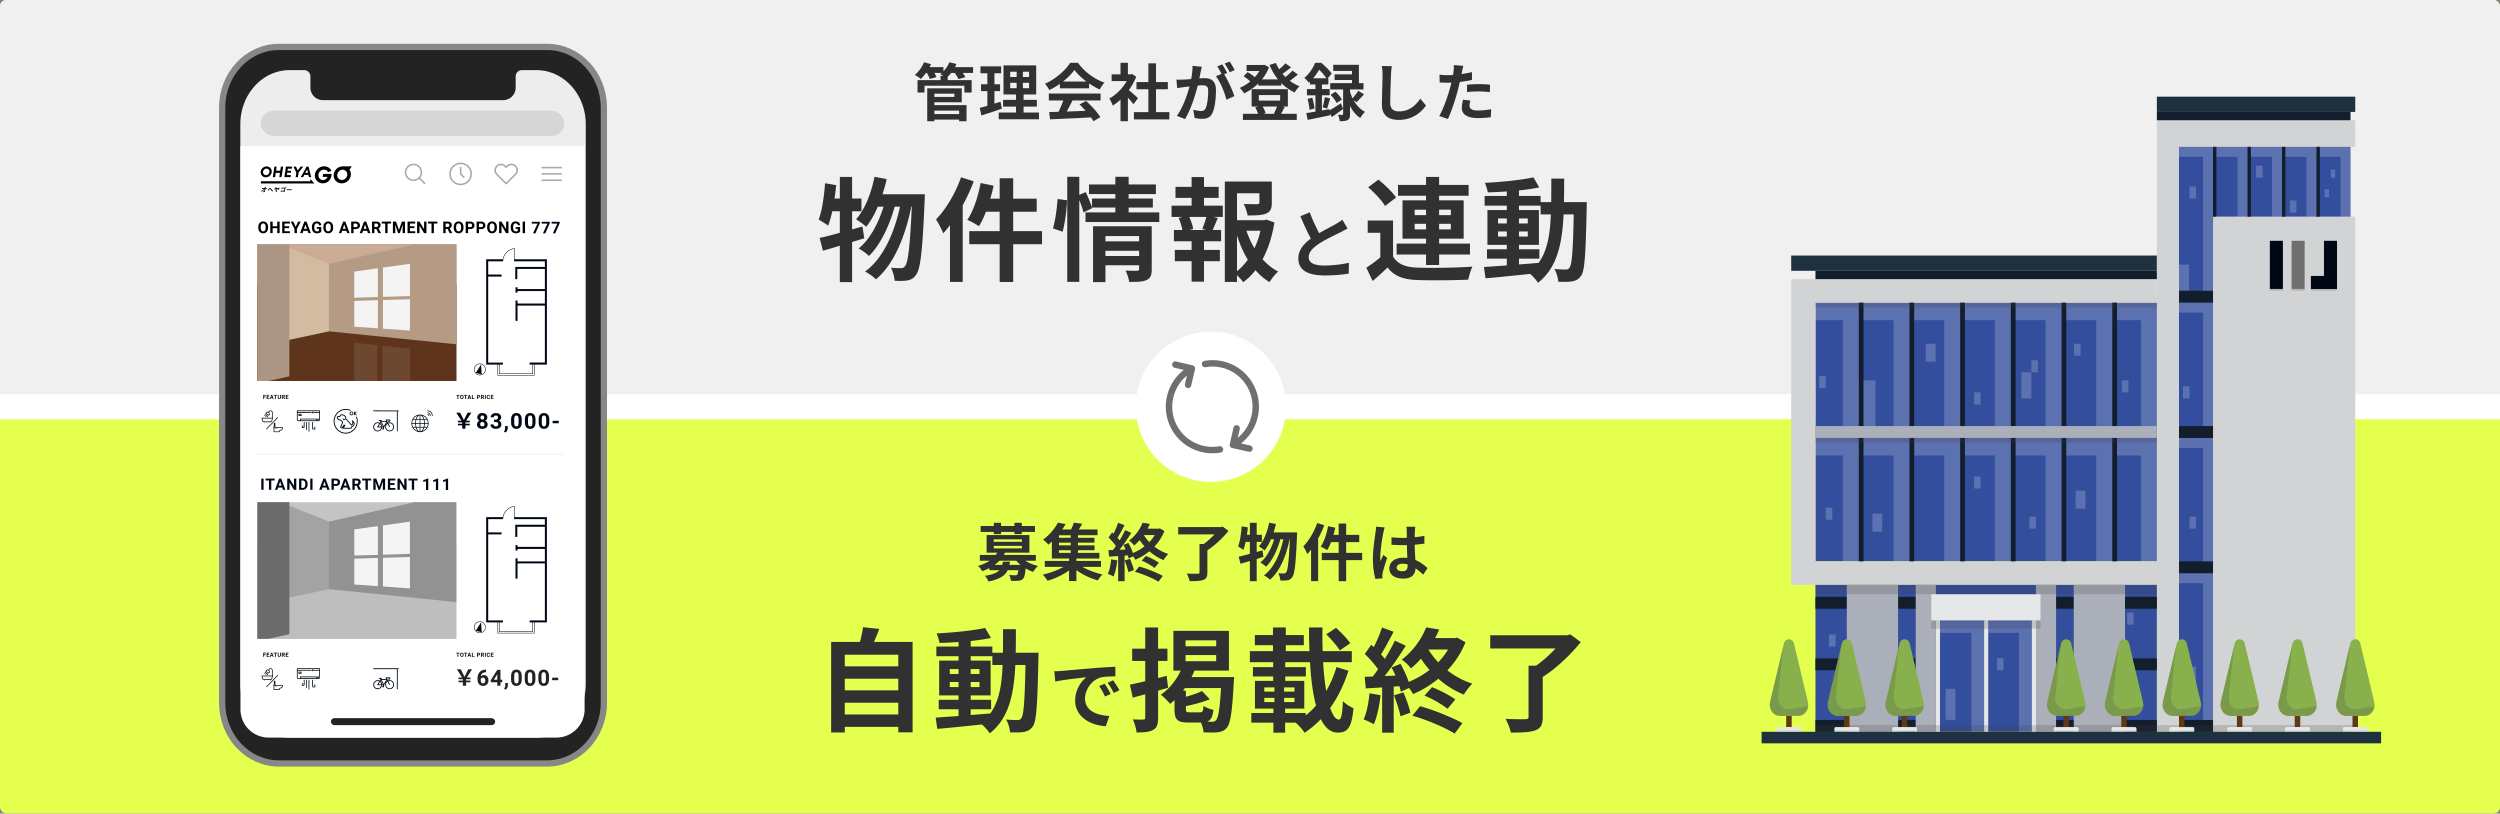 <svg width="799" height="260" fill="none" xmlns="http://www.w3.org/2000/svg"><rect width="100%" height="100%" fill="#808080" stroke="none"/><g clip-path="url(#clip0)"><path fill="#E4FF4E" d="M0 0h799v260H0z"/><path fill="#F0F0F0" stroke="#fff" stroke-width="8" d="M-62-56h991v186H-62z"/><path d="M317.62 170.7h2.32v-.7h4.28v.7h2.34v-.7h4.22v-1.88h-4.22v-1.04h-2.34v1.04h-4.28v-1.04h-2.32v1.04h-4.2V170h4.2v.7zm2.9 8.8c-.06.38-.12.72-.2 1.04h-2.46c.6-.42 1.1-.86 1.56-1.34h5.36c.42.48.88.92 1.4 1.34h-3.56c.08-.34.14-.68.18-1.04h-2.28zm-2.92-5.04h9v.8h-9v-.8zm0-2.08h9v.78h-9v-.78zm13.46 6.82v-1.84h-10.24c.14-.24.26-.48.38-.72h7.8V171h-13.68v5.64h3.42c-.14.24-.3.48-.48.72h-5.1v1.84h3.12c-.98.66-2.2 1.22-3.74 1.68.46.34 1.12 1.14 1.36 1.68.82-.3 1.6-.64 2.3-1v.68h3.2c-.78.82-2.16 1.4-4.62 1.78.4.44.94 1.26 1.14 1.82 3.62-.72 5.3-1.86 6.14-3.6h3.42c-.1.84-.24 1.26-.42 1.44-.16.14-.34.18-.64.18-.34 0-1.12-.02-1.92-.1.32.5.54 1.28.58 1.86.96.02 1.88.04 2.4-.02.58-.06 1.04-.2 1.46-.58.44-.46.68-1.42.86-3.36.76.46 1.6.84 2.42 1.12.34-.6 1.02-1.44 1.52-1.9-1.48-.34-2.92-.96-4.06-1.68h3.38zm7.38-3.36h3.78v.86h-3.78v-.86zm3.78-3.96h-3.78v-.82h3.78v.82zm0 2.4h-3.78v-.84h3.78v.84zm9.66 6.9v-1.9h-7.86v-.78h7.34v-1.8h-6.86v-.86h5.32v-1.56h-5.32v-.84h5.3v-1.56h-5.3v-.82h6.28v-1.84h-5.98c.36-.56.74-1.2 1.08-1.84l-2.68-.32c-.2.64-.54 1.44-.88 2.16h-2.84c.4-.58.76-1.14 1.08-1.72l-2.46-.46c-.9 1.74-2.52 3.84-4.74 5.44.52.34 1.3 1.06 1.68 1.6.4-.32.78-.64 1.14-.98v5.4h5.5v.78h-7.76v1.9h5.96c-1.86 1.06-4.34 1.98-6.62 2.46.5.5 1.16 1.38 1.52 1.96 2.34-.64 4.92-1.86 6.9-3.3v3.42h2.34v-3.5c1.98 1.44 4.52 2.64 6.86 3.28.32-.56.98-1.44 1.48-1.9-2.2-.48-4.6-1.38-6.4-2.42h5.92zm3.24-2.42c-.16 1.68-.48 3.46-1.06 4.64.52.18 1.4.6 1.82.86.58-1.28 1-3.28 1.2-5.16l-1.96-.34zm4.34.36c.46 1.18.98 2.72 1.16 3.72l1.76-.64c-.22-1-.74-2.46-1.24-3.6l-1.68.52zm3.26 3.62c2.6.74 5.78 2.08 7.52 3.18l1.38-1.86c-1.84-1-4.94-2.3-7.52-3l-1.38 1.68zm2.16-3.56c1.42.56 3.16 1.58 4.1 2.34l1.38-1.66c-.98-.72-2.7-1.62-4.14-2.18l-1.34 1.5zm4.18-8.18c-.48.8-1.06 1.56-1.74 2.26-.68-.72-1.26-1.48-1.74-2.26h3.48zm1.62-2.12l-.36.08h-3.56c.28-.5.52-1.02.74-1.52l-2.32-.38c-.74 1.88-2.16 4.08-4.34 5.74.52.3 1.28 1.04 1.64 1.54.66-.54 1.24-1.12 1.78-1.72.46.7.96 1.38 1.52 2-1.12.86-2.38 1.58-3.7 2.12-.34-1.02-.9-2.22-1.46-3.22l-1.58.66c.24.44.48.94.7 1.44l-1.92.08c1.26-1.62 2.64-3.64 3.74-5.38l-1.94-.9c-.46.98-1.1 2.12-1.78 3.24-.2-.24-.42-.52-.68-.8.72-1.12 1.52-2.66 2.24-4.02l-2.06-.76c-.34 1.06-.9 2.38-1.46 3.48-.16-.14-.32-.28-.46-.4l-1.14 1.62c.82.8 1.78 1.86 2.36 2.72-.32.46-.64.9-.94 1.28l-1.44.06.2 2.06 2.9-.18v8.04h2.06v-8.18l1.02-.08c.1.36.18.7.24.98l1.46-.66c.3.38.56.78.7 1.08 1.56-.66 3.1-1.56 4.5-2.72 1.36 1.2 2.88 2.16 4.54 2.82.32-.58 1-1.46 1.5-1.94-1.6-.52-3.12-1.34-4.44-2.36 1.34-1.42 2.46-3.08 3.22-5l-1.48-.82zm20.1-.58l-.58.16h-13.64v2.34h11.6c-1 1.08-2.24 2.2-3.46 3.06h-1.34v9.06c0 .34-.14.44-.58.44-.46.02-2.1.02-3.5-.06.36.66.8 1.72.94 2.44 1.92 0 3.34-.04 4.34-.4.98-.36 1.32-1 1.32-2.38v-7.1c2.42-1.52 5-4.02 6.76-6.18l-1.86-1.38zm12.7 7.58l-1.84.52v-3.22h1.66v-2.26h-1.66v-3.84h-2.18v3.84h-.94c.12-.8.22-1.58.3-2.38l-1.98-.34c-.18 2.36-.52 4.86-1.14 6.44.44.26 1.32.8 1.68 1.1.28-.72.52-1.58.74-2.56h1.34V177c-1.36.38-2.58.7-3.58.92l.58 2.26c.92-.24 1.92-.56 3-.88v6.46h2.18v-7.12c.74-.22 1.44-.46 2.16-.66l-.32-2.1zm3.56-5.72c.28-.88.54-1.78.74-2.7l-2.16-.4c-.6 2.94-1.7 5.8-3.28 7.54.48.3 1.42.96 1.8 1.34.78-.96 1.48-2.2 2.06-3.58h1.02c-.88 2.9-2.44 5.86-4.42 7.42.62.34 1.38.88 1.82 1.34 2.02-1.92 3.7-5.5 4.58-8.76h.94c-1 4.68-3 9.22-6.2 11.52.66.34 1.48.92 1.94 1.38 3.22-2.66 5.28-7.86 6.26-12.9h.1c-.32 7.18-.68 9.9-1.18 10.54-.24.3-.44.38-.74.38-.38 0-1.04 0-1.78-.08.36.66.6 1.64.66 2.32.86.04 1.7.04 2.26-.06.66-.14 1.1-.36 1.56-1.04.76-1 1.12-4.26 1.5-13.18.02-.28.04-1.08.04-1.08h-7.52zm13.94-3.02c-.98 2.84-2.68 5.68-4.44 7.48.4.6 1.06 1.88 1.28 2.48.4-.44.8-.94 1.2-1.44v10.06h2.26v-13.6c.76-1.38 1.42-2.84 1.96-4.26l-2.26-.72zm14.38 9.56h-5.12v-3.44h4.18v-2.32h-4.18v-3.62h-2.4v3.62h-1.66c.22-.76.42-1.52.58-2.3l-2.3-.48c-.46 2.44-1.28 4.98-2.36 6.54.58.26 1.62.82 2.06 1.14.44-.7.88-1.6 1.24-2.58h2.44v3.44h-5.4v2.32h5.4v6.72h2.4v-6.72h5.12v-2.32zm11.02 4.7c0-.76.76-1.24 1.9-1.24.54 0 1.08.08 1.6.22v.36c0 1.18-.42 1.82-1.64 1.82-1.06 0-1.86-.34-1.86-1.16zm5.94-13.06h-2.86c.08.4.14 1.02.14 1.32 0 .42.02 1.24.02 2.22-.46.02-.94.02-1.4.02-1.2 0-2.36-.06-3.5-.18v2.38c1.18.08 2.32.12 3.5.12.46 0 .94 0 1.42-.02.02 1.42.1 2.88.14 4.12-.4-.06-.84-.08-1.3-.08-2.72 0-4.44 1.4-4.44 3.42 0 2.1 1.72 3.26 4.48 3.26 2.7 0 3.78-1.36 3.9-3.28.8.54 1.6 1.24 2.44 2.02l1.38-2.1c-.96-.88-2.22-1.9-3.88-2.58-.08-1.36-.18-2.96-.22-4.9 1.1-.08 2.14-.2 3.1-.34v-2.5c-.96.2-2 .36-3.1.46.02-.88.04-1.62.06-2.06.02-.44.06-.92.12-1.3zm-9.76.22l-2.76-.24c-.02.64-.12 1.4-.2 1.96-.22 1.54-.82 5.32-.82 8.34 0 2.72.38 5 .8 6.4l2.26-.18a13.9 13.9 0 01-.04-.82c0-.22.04-.66.1-.94.24-1.08.88-3.12 1.44-4.76l-1.22-1c-.3.68-.64 1.36-.9 2.06-.06-.4-.08-.9-.08-1.3 0-2 .66-6.4.96-7.74.06-.36.3-1.38.46-1.78zm-172.564 59.776v-3.744h17.1v3.744h-17.1zm17.1-11.412v3.708h-17.1v-3.708h17.1zm0-7.668v3.708h-17.1v-3.708h17.1zm-7.776-4.104a75.923 75.923 0 001.692-4.14l-5.184-.576c-.18 1.44-.576 3.168-.972 4.716h-9.216v28.944h4.356v-1.8h17.1v1.764h4.572v-28.908H279.32zm30.924 21.528h6.516v-3.024h-6.516v-1.404h6.372v-11.124h-6.372v-1.404h6.912v2.808h3.276c-.252 6.444-1.116 11.592-3.924 15.48-2.088.18-4.212.36-6.264.504v-1.836zm-6.696-7.092v-1.62h2.808v1.62h-2.808zm9.504-1.62v1.62h-2.808v-1.62h2.808zm-2.808-2.556v-1.584h2.808v1.584h-2.808zm-6.696-1.584h2.808v1.584h-2.808v-1.584zm21.06-5.22c.072-2.376.072-4.896.072-7.524h-4.104c0 2.664 0 5.148-.036 7.524h-3.384v-1.98h-6.912v-1.764c2.34-.252 4.572-.576 6.48-.972l-1.872-3.204c-3.96.864-10.188 1.476-15.516 1.764.396.828.792 2.16.936 3.024 1.944-.036 3.996-.144 6.084-.288v1.44h-7.092v3.096h7.092v1.404h-6.192v11.124h6.192v1.404h-6.336v3.024h6.336v2.16c-2.772.18-5.292.36-7.308.504l.504 3.6c3.888-.324 9.072-.864 14.256-1.404.936.792 1.98 1.98 2.52 2.844 6.048-4.788 7.704-12.204 8.172-21.852h3.24c-.216 11.628-.576 16.02-1.332 16.992-.324.468-.684.612-1.224.612-.684 0-2.052-.036-3.636-.18.72 1.188 1.188 2.916 1.26 4.104 1.728.036 3.384.072 4.464-.144 1.188-.252 2.016-.612 2.844-1.8 1.152-1.656 1.44-6.876 1.764-21.6 0-.504.036-1.908.036-1.908h-7.308zm12.348 5.928l.312 3.288c2.784-.6 7.68-1.128 9.936-1.368-1.632 1.224-3.576 3.96-3.576 7.416 0 5.208 4.752 7.896 9.792 8.232l1.128-3.288c-4.08-.216-7.776-1.632-7.776-5.592 0-2.856 2.184-5.952 5.088-6.72 1.272-.312 3.336-.312 4.632-.336l-.024-3.072c-1.704.072-4.32.216-6.792.432-4.392.36-8.352.72-10.368.888-.456.048-1.392.096-2.352.12zm16.104 3.984l-1.776.744c.768 1.08 1.272 2.016 1.872 3.336l1.824-.816a29.79 29.79 0 00-1.92-3.264zm2.688-1.104l-1.752.816a21.113 21.113 0 011.968 3.24l1.8-.864c-.504-.936-1.416-2.352-2.016-3.192zm17.112-1.428l-2.736.72v-5.472h2.988v-3.924h-2.988v-6.768h-4.104v6.768h-4.176v3.924h4.176v6.48a229.76 229.76 0 01-4.896 1.116l.9 4.14 3.996-1.08v7.38c0 .54-.18.684-.612.684-.468.036-1.944.036-3.348-.036.54 1.188 1.08 3.024 1.188 4.176 2.484 0 4.176-.144 5.364-.864 1.152-.648 1.512-1.8 1.512-3.924v-8.568c1.08-.324 2.16-.612 3.204-.936l-.468-3.816zm7.38 11.664c-1.044 0-1.224-.144-1.224-1.044v-.936c2.52-.504 5.4-1.26 7.632-2.196l-2.484-2.628c-1.26.648-3.204 1.296-5.148 1.836v-1.944h-.936c.216-.288.396-.54.612-.828h11.556c-.396 6.732-.9 9.576-1.62 10.296-.36.36-.684.468-1.296.468-.324 0-.864 0-1.512-.036 1.188-.468 1.728-1.548 2.016-3.744-.972-.216-2.484-.792-3.204-1.296-.108 1.764-.288 2.052-1.116 2.052h-3.276zm-1.332-18.288h9.792v1.944h-9.792v-1.944zm0-4.716h9.792v1.908h-9.792v-1.908zm1.908 11.736c.36-.684.684-1.368.936-2.052h11.016v-12.708H375.02v12.708h2.34c-1.44 3.096-3.708 5.904-6.372 7.704.9.648 2.376 2.16 2.988 2.916.468-.36.936-.792 1.404-1.224v2.916c0 3.276.792 4.284 4.392 4.284h4.032c.468.972.792 2.232.864 3.132 1.8.072 3.492.072 4.572-.036 1.152-.18 2.052-.468 2.844-1.44 1.152-1.332 1.728-5.004 2.232-14.544.072-.504.108-1.656.108-1.656h-13.608zm50.724-10.8c-.936-1.44-2.952-3.492-4.536-4.932l-3.132 2.088c1.548 1.512 3.528 3.744 4.32 5.148l3.348-2.304zm-14.22 22.284h-6.588v-1.404h6.12v-8.856h-6.084v-1.404h6.588v-2.988h-6.588v-1.584h7.92c.288 5.256.9 10.08 1.908 13.86-1.008 1.188-2.124 2.232-3.276 3.168v-.792zm-13.248-4.824h3.24v1.332h-3.24v-1.332zm0-3.348h3.24v1.332h-3.24v-1.332zm6.336 1.332v-1.332h3.312v1.332h-3.312zm0 3.348v-1.332h3.312v1.332h-3.312zm16.74-11.196c-.828 2.772-1.944 5.364-3.276 7.668-.468-2.664-.792-5.796-1.008-9.216h9.18v-3.528h-9.324c-.072-2.448-.108-4.968-.036-7.56h-4.32c0 2.556.036 5.076.144 7.56h-7.56v-1.908h5.76v-3.24h-5.76v-2.412h-4.104v2.412h-5.796v3.24h5.796v1.908h-7.38v3.528h7.452v1.584h-6.48v2.988h6.48v1.404h-5.832v8.856h5.904v1.404h-7.056v3.096h7.056v3.204h3.744v-3.204h3.348c1.044.864 2.232 2.16 2.844 3.24 1.908-1.26 3.636-2.736 5.22-4.356 1.332 2.7 3.096 4.284 5.4 4.284 3.168 0 4.464-1.548 5.04-7.812-1.044-.396-2.484-1.296-3.384-2.268-.18 4.176-.54 5.904-1.26 5.904-1.08 0-2.016-1.368-2.808-3.708 2.448-3.384 4.392-7.38 5.832-11.88l-3.816-1.188zm10.548 8.388c-.288 3.024-.864 6.228-1.908 8.352.936.324 2.52 1.08 3.276 1.548 1.044-2.304 1.8-5.904 2.16-9.288l-3.528-.612zm7.812.648c.828 2.124 1.764 4.896 2.088 6.696l3.168-1.152c-.396-1.8-1.332-4.428-2.232-6.48l-3.024.936zm5.868 6.516c4.68 1.332 10.404 3.744 13.536 5.724l2.484-3.348c-3.312-1.8-8.892-4.14-13.536-5.4l-2.484 3.024zm3.888-6.408c2.556 1.008 5.688 2.844 7.38 4.212l2.484-2.988c-1.764-1.296-4.86-2.916-7.452-3.924l-2.412 2.7zm7.524-14.724a22.311 22.311 0 01-3.132 4.068 25.078 25.078 0 01-3.132-4.068h6.264zm2.916-3.816l-.648.144h-6.408c.504-.9.936-1.836 1.332-2.736l-4.176-.684c-1.332 3.384-3.888 7.344-7.812 10.332.936.54 2.304 1.872 2.952 2.772 1.188-.972 2.232-2.016 3.204-3.096.828 1.26 1.728 2.484 2.736 3.6a29.061 29.061 0 01-6.66 3.816c-.612-1.836-1.62-3.996-2.628-5.796l-2.844 1.188c.432.792.864 1.692 1.26 2.592l-3.456.144c2.268-2.916 4.752-6.552 6.732-9.684l-3.492-1.62c-.828 1.764-1.98 3.816-3.204 5.832-.36-.432-.756-.936-1.224-1.44 1.296-2.016 2.736-4.788 4.032-7.236l-3.708-1.368c-.612 1.908-1.62 4.284-2.628 6.264-.288-.252-.576-.504-.828-.72l-2.052 2.916c1.476 1.44 3.204 3.348 4.248 4.896a48.397 48.397 0 01-1.692 2.304l-2.592.108.36 3.708 5.22-.324v14.472h3.708v-14.724l1.836-.144c.18.648.324 1.26.432 1.764l2.628-1.188c.54.684 1.008 1.404 1.26 1.944a32.647 32.647 0 008.1-4.896c2.448 2.16 5.184 3.888 8.172 5.076.576-1.044 1.8-2.628 2.7-3.492-2.88-.936-5.616-2.412-7.992-4.248 2.412-2.556 4.428-5.544 5.796-9l-2.664-1.476zm36.18-1.044l-1.044.288h-24.552v4.212h20.88c-1.8 1.944-4.032 3.96-6.228 5.508h-2.412v16.308c0 .612-.252.792-1.044.792-.828.036-3.78.036-6.3-.108.648 1.188 1.44 3.096 1.692 4.392 3.456 0 6.012-.072 7.812-.72 1.764-.648 2.376-1.8 2.376-4.284v-12.78c4.356-2.736 9-7.236 12.168-11.124l-3.348-2.484zM306.54 35.34v1.12h-7.92v-1.12h7.92zm-1.52-5.4v1.04h-6.4v-1.04h6.4zm-6.4 2.74h8.76v-4.46h-11.04v10.54h2.28v-.54h7.92v.54h2.36V33.6h-10.28v-.92zM311 21.46h-5.8c.18-.34.34-.68.48-1.02l-2.26-.54a9.22 9.22 0 01-1.9 2.9v-1.34h-4.44c.16-.32.32-.64.46-.96l-2.22-.6c-.6 1.52-1.74 3.06-2.94 4.06.54.26 1.48.9 1.94 1.28.52-.52 1.08-1.18 1.6-1.92h.32c.4.66.76 1.42.92 1.92l2.14-.6c-.14-.36-.38-.84-.66-1.32h2.34c-.16.14-.34.28-.5.4.26.12.64.3 1 .5h-.88v1.4h-7.36v3.96h2.24V27.4h12.74v2.18h2.32v-3.96h-7.66v-1.08c.36-.36.74-.76 1.1-1.22h1.16c.48.66.98 1.44 1.2 1.96l2.2-.62c-.18-.38-.5-.86-.84-1.34h3.3v-1.86zm8.78 11.04c-.64.22-1.3.42-1.96.62v-4h1.8v-2.18h-1.8v-3.52h2.14V21.2h-6.6v2.22h2.2v3.52h-2.02v2.18h2.02v4.7c-.92.26-1.74.48-2.44.66l.54 2.42c1.92-.62 4.32-1.38 6.52-2.16l-.4-2.24zm3.08-6.04h2.06v1.72h-2.06v-1.72zm0-3.54h2.06v1.68h-2.06v-1.68zm6.04 1.68h-1.98v-1.68h1.98v1.68zm0 3.58h-1.98v-1.72h1.98v1.72zm-1.76 7.78v-1.9h4.24v-2.14h-4.24V30.2h4.02v-9.3h-10.44v9.3h4v1.72h-4.14v2.14h4.14v1.9h-5.52v2.16h12.86v-2.16h-4.92zm12.58-9.9c1.52-1.18 2.8-2.48 3.66-3.7.92 1.24 2.3 2.54 3.84 3.7h-7.5zm-.98 2.18h9.34v-1.58c1.1.76 2.26 1.42 3.36 1.94.42-.7.94-1.56 1.54-2.18-3.16-1.12-6.34-3.4-8.46-6.34h-2.48c-1.5 2.36-4.68 5.2-8.08 6.7.5.52 1.12 1.42 1.4 2 1.16-.56 2.32-1.24 3.38-2v1.46zm-3.54 3.86h4.64c-.42 1.18-.98 2.5-1.52 3.62l-3.02.1.32 2.32c3.4-.16 8.34-.36 13.04-.62.32.44.6.86.8 1.24l2.22-1.34c-.94-1.5-2.8-3.58-4.58-5.14l-2.1 1.1c.66.6 1.34 1.32 1.96 2.04-2.04.08-4.1.16-6.02.22.6-1.12 1.26-2.36 1.84-3.54h8.96v-2.2H335.2v2.2zm28.5-.74c-.42-.4-1.96-1.78-2.92-2.56.96-1.32 1.76-2.76 2.36-4.28l-1.34-.86-.42.1h-.9v-3.68h-2.36v3.68h-2.84v2.16h4.82c-1.3 2.3-3.4 4.4-5.58 5.58.36.46.92 1.62 1.12 2.26.84-.52 1.68-1.18 2.48-1.92v6.9h2.36V31.2c.68.74 1.36 1.54 1.78 2.1l1.44-1.94zm5.76 4.48v-7.32h3.78v-2.3h-3.78v-5.98h-2.44v5.98h-3.8v2.3h3.8v7.32h-4.62v2.32h11.32v-2.32h-4.26zm14.64-14.5l-2.98-.3c.04 1.26-.14 2.72-.42 4.22-1.02.1-1.96.16-2.58.18-.74.02-1.4.06-2.14 0l.24 2.72c.62-.1 1.66-.24 2.24-.34.36-.04 1-.12 1.72-.2-.74 2.74-2.12 6.78-4.06 9.4l2.6 1.04c1.84-2.94 3.32-7.68 4.08-10.72.58-.04 1.08-.08 1.4-.08 1.24 0 1.94.22 1.94 1.82 0 1.98-.28 4.4-.82 5.54-.32.66-.82.86-1.5.86-.52 0-1.68-.2-2.44-.42l.42 2.64c.68.14 1.64.28 2.4.28 1.52 0 2.62-.44 3.28-1.84.86-1.74 1.14-4.98 1.14-7.34 0-2.88-1.5-3.82-3.62-3.82-.42 0-1 .04-1.68.08.14-.72.3-1.46.42-2.06.1-.5.24-1.14.36-1.66zm8.9-1.66l-1.6.64c.56.76 1.2 1.94 1.62 2.76l1.58-.68c-.34-.7-1.08-1.96-1.6-2.72zm-2.38.9l-1.58.66c.46.64.96 1.6 1.36 2.36l-1.8.78c1.42 1.76 2.84 5.28 3.36 7.5l2.54-1.16c-.56-1.78-2.06-5.12-3.26-6.98l.98-.42c-.38-.74-1.1-2-1.6-2.74zm17.54 13.46c-.28.72-.7 1.62-1.04 2.22l.54.12h-3.94l.76-.22c-.16-.6-.52-1.44-.96-2.12h4.64zm-5.84-3.66h6.82v1.78h-6.82v-1.78zm7.48 3.66h1.8V28.5h-11.58v5.54h2.18l-1.04.26c.38.62.72 1.42.92 2.08h-4.84v1.96h17.2v-1.96h-5.02c.34-.58.74-1.36 1.16-2.18l-.78-.16zm3.26-11.48c-.56.64-1.42 1.42-2.24 2.06-.32-.32-.64-.66-.94-1.02.88-.6 1.88-1.36 2.74-2.08l-1.8-1.28c-.52.6-1.26 1.3-2 1.9-.42-.64-.76-1.32-1.06-2.02l-2.04.64c.72 1.7 1.64 3.26 2.74 4.62h-5.14c.94-1.14 1.72-2.44 2.26-3.9l-1.54-.8-.4.1h-5.24v1.92h4.1c-.42.68-.92 1.36-1.5 1.98-.56-.56-1.5-1.18-2.26-1.62l-1.3 1.3c.72.46 1.58 1.12 2.14 1.68-1.06.86-2.22 1.58-3.38 2.06.48.4 1.1 1.22 1.42 1.74 1.6-.78 3.16-1.84 4.52-3.16v.68h7.36v-.82c1.24 1.26 2.68 2.3 4.28 3.02.36-.62 1.04-1.54 1.58-1.98-1.12-.44-2.18-1.04-3.14-1.74a31.2 31.2 0 002.58-2.04l-1.74-1.24zm6.62 2.46a18.9 18.9 0 001.94-2.74c.84.8 1.72 1.92 2.28 2.74h-4.22zm5.2 9.86l-2.4.42v-4.84h2.48v-2h-2.48V27h2.06v-1.98h-.18l1.26-1.5c-.7-1.04-2.16-2.46-3.34-3.44h-1.96c-.62 1.54-1.78 3.42-3.46 4.84.46.3 1.12 1.08 1.42 1.54.12-.12.26-.24.38-.36v.9h1.76v1.46h-2.72v2h2.72v5.22c-1.1.18-2.1.34-2.94.46l.44 2.16c2.02-.38 4.66-.94 7.14-1.46l-.06-.58.66 1.14c1.14-.78 2.42-1.7 3.6-2.6l-.72-1.8c-1.3.86-2.62 1.7-3.62 2.28l-.04-.4zm8.66-2.22c.7-.66 1.6-1.6 2.4-2.52L434.08 29c-.44.74-1.18 1.72-1.8 2.4-.36-.72-.62-1.46-.82-2.14v-.66h4.32v-2.02h-1.48v-5.86h-8.2v1.96h6v1.08h-5.56v1.8h5.56v1.02h-6.96v2.02h4.12v7.84c0 .2-.06.26-.28.26-.2 0-.8.02-1.36-.02.26.62.5 1.46.56 2.06 1.12 0 1.9-.04 2.52-.38.62-.32.76-.88.76-1.88v-2.62c.78 1.5 1.86 2.94 3.28 3.86.34-.62 1.04-1.54 1.52-1.96-1.62-.84-2.82-2.24-3.66-3.72l.94.62zM417.9 31.6c.3 1.1.58 2.54.62 3.5l1.6-.44c-.1-.92-.38-2.34-.7-3.44l-1.52.38zm6.24 3.1c.3-.82.62-2.1.98-3.22l-1.72-.42c-.12.94-.44 2.36-.7 3.24l1.44.4zm1.1-4.4c.76.78 1.62 1.88 1.96 2.62l1.66-1.1c-.38-.76-1.26-1.82-2.06-2.52l-1.56 1zm19.58-9.16l-3.22-.04c.18.8.26 1.76.26 2.7 0 1.72-.2 6.98-.2 9.66 0 3.42 2.12 4.86 5.4 4.86 4.56 0 7.4-2.68 8.68-4.6l-1.82-2.2c-1.44 2.18-3.54 4.08-6.84 4.08-1.56 0-2.76-.66-2.76-2.68 0-2.48.16-6.96.24-9.12.04-.8.14-1.82.26-2.66zm25.12 10.98l-2.38-.24c-.16.8-.36 1.76-.36 2.68 0 2.02 1.82 3.18 5.18 3.18 1.6 0 2.96-.14 4.08-.28l.1-2.56c-1.44.26-2.82.42-4.16.42-2.14 0-2.74-.66-2.74-1.54 0-.44.12-1.1.28-1.66zm-2.26-11.08l-3.06-.24c.06.46.02 1.28-.06 2.02-.04.32-.1.7-.18 1.14-.62.04-1.22.06-1.8.06-.82 0-1.5-.04-2.52-.16l.06 2.5c.7.04 1.46.08 2.42.08.42 0 .86-.02 1.32-.04-.12.58-.28 1.14-.42 1.68-.74 2.8-2.26 7-3.46 9l2.78.94c1.12-2.38 2.46-6.46 3.18-9.26.22-.82.42-1.7.6-2.56 1.34-.16 2.7-.38 3.9-.66v-2.5c-1.1.26-2.22.48-3.34.64.06-.28.12-.54.16-.76.08-.44.26-1.34.42-1.88zm1.18 6.04v2.34c1.26-.14 2.5-.2 3.86-.2 1.22 0 2.44.12 3.44.24l.06-2.4a35.17 35.17 0 00-3.52-.18c-1.28 0-2.72.1-3.84.2zM275.644 72.384l-3.312.936v-5.796h2.988v-4.068h-2.988v-6.912h-3.924v6.912h-1.692c.216-1.44.396-2.844.54-4.284l-3.564-.612c-.324 4.248-.936 8.748-2.052 11.592.792.468 2.376 1.44 3.024 1.98.504-1.296.936-2.844 1.332-4.608h2.412V74.4c-2.448.684-4.644 1.26-6.444 1.656l1.044 4.068c1.656-.432 3.456-1.008 5.4-1.584v11.628h3.924V77.352c1.332-.396 2.592-.828 3.888-1.188l-.576-3.78zm6.408-10.296c.504-1.584.972-3.204 1.332-4.86l-3.888-.72c-1.08 5.292-3.06 10.44-5.904 13.572.864.54 2.556 1.728 3.24 2.412 1.404-1.728 2.664-3.96 3.708-6.444h1.836c-1.584 5.22-4.392 10.548-7.956 13.356 1.116.612 2.484 1.584 3.276 2.412 3.636-3.456 6.66-9.9 8.244-15.768h1.692c-1.8 8.424-5.4 16.596-11.16 20.736 1.188.612 2.664 1.656 3.492 2.484 5.796-4.788 9.504-14.148 11.268-23.22h.18c-.576 12.924-1.224 17.82-2.124 18.972-.432.54-.792.684-1.332.684-.684 0-1.872 0-3.204-.144.648 1.188 1.08 2.952 1.188 4.176 1.548.072 3.06.072 4.068-.108 1.188-.252 1.98-.648 2.808-1.872 1.368-1.8 2.016-7.668 2.7-23.724.036-.504.072-1.944.072-1.944h-13.536zm25.092-5.436c-1.764 5.112-4.824 10.224-7.992 13.464.72 1.08 1.908 3.384 2.304 4.464.72-.792 1.44-1.692 2.16-2.592v18.108h4.068v-24.48a60.986 60.986 0 003.528-7.668l-4.068-1.296zm25.884 17.208h-9.216v-6.192h7.524v-4.176h-7.524v-6.516h-4.32v6.516h-2.988a53.547 53.547 0 001.044-4.14l-4.14-.864c-.828 4.392-2.304 8.964-4.248 11.772 1.044.468 2.916 1.476 3.708 2.052.792-1.26 1.584-2.88 2.232-4.644h4.392v6.192h-9.72v4.176h9.72v12.096h4.32V78.036h9.216V73.86zm6.588.18c.756-2.772 1.332-7.056 1.404-10.044l-3.024-.396c-.18 2.916-.72 6.948-1.476 9.396l3.096 1.044zm13.68 7.776V80.16h10.764v1.656h-10.764zm10.764-6.372v1.692h-10.764v-1.692h10.764zm4.032-3.132h-18.756v17.856h3.96v-5.4h10.764v1.188c0 .432-.18.576-.684.576-.468 0-2.16.036-3.636-.072.504 1.044 1.008 2.592 1.152 3.636 2.484 0 4.284 0 5.544-.612 1.296-.576 1.656-1.584 1.656-3.456V72.312zm-7.38-4.428v-1.548h7.74v-2.88h-7.74v-1.44h8.712v-3.06h-8.712v-2.448h-4.248v2.448h-8.424v3.06h8.424v1.44h-7.452V66.3c-.432-1.332-1.26-3.348-2.016-4.896l-2.052.864v-5.76h-3.852v33.588h3.852V63.924c.576 1.404 1.08 2.916 1.332 3.96l2.808-1.368-.072-.18h7.452v1.548h-9.54v3.06h23.58v-3.06h-9.792zm24.696 5.616h-5.22l1.152-.324c-.144-1.008-.648-2.556-1.26-3.852h5.472c-.324 1.224-.864 2.772-1.296 3.852l1.152.324zm-.612-10.26h4.68v-3.528h-4.68V56.58h-3.96v3.132h-5.148v3.528h5.148v2.484h-6.408v3.6h3.564l-1.296.324c.504 1.188.972 2.7 1.188 3.852h-2.7v3.6h5.652v2.772h-5.364v3.6h5.364v6.552h3.96v-6.552h5.076v-3.6h-5.076V77.1h5.472v-3.6h-2.7c.504-1.08 1.044-2.484 1.656-3.816l-1.404-.36h2.988v-3.6h-6.012V63.24zm10.548 11.988c.9 2.844 2.052 5.472 3.456 7.776a18.653 18.653 0 01-3.456 3.672V75.228zm7.488-1.476a26.155 26.155 0 01-1.908 5.58 27.09 27.09 0 01-2.556-5.58h4.464zm1.908-3.564l-.72.18h-8.676v-8.604h7.164v2.952c0 .396-.18.504-.72.54-.54 0-2.52 0-4.284-.072.504 1.044 1.044 2.52 1.224 3.672 2.628 0 4.572-.036 5.94-.612 1.404-.576 1.8-1.62 1.8-3.456V58.02h-15.012v32.076h3.888v-2.124c.756.684 1.512 1.512 1.98 2.232 1.476-1.08 2.772-2.376 3.924-3.852 1.332 1.512 2.808 2.808 4.5 3.816.612-1.08 1.836-2.592 2.772-3.384-1.872-.936-3.528-2.304-5.004-3.924 1.836-3.384 3.096-7.416 3.78-11.772l-2.556-.9zm13.86-2.316l-3 1.224c1.08 2.544 2.232 5.112 3.336 7.152-2.304 1.704-3.984 3.696-3.984 6.336 0 4.128 3.624 5.448 8.4 5.448 3.12 0 5.664-.24 7.704-.6l.048-3.456c-2.136.528-5.376.888-7.848.888-3.336 0-4.992-.912-4.992-2.64 0-1.68 1.344-3.048 3.336-4.368 2.184-1.416 5.208-2.808 6.696-3.552a41.052 41.052 0 002.376-1.296l-1.656-2.784c-.624.528-1.32.936-2.232 1.464-1.128.648-3.216 1.68-5.184 2.832-.96-1.848-2.088-4.152-3-6.648zm33.528 5.448v-1.8h3.636v1.8h-3.636zm0-6.3h3.636v1.728h-3.636V67.02zm11.556 0v1.728h-3.744V67.02h3.744zm0 6.3h-3.744v-1.8h3.744v1.8zm-7.92 11.376h4.176v-3.348h9.864v-3.492h-9.864v-1.584h7.848v-12.24h-7.848v-1.476h9.432V59.1h-9.432v-2.556h-4.176V59.1H446.8v3.456h8.964v1.476h-7.524v12.24h7.524v1.584h-9.396v3.492h9.396v3.348zm-9.576-21.564c-1.152-1.728-3.636-4.104-5.652-5.724l-3.276 2.448c2.016 1.728 4.392 4.212 5.4 5.976l3.528-2.7zm-.972 7.344h-8.1V74.4h4.032v7.848a43.142 43.142 0 01-4.464 3.312l2.016 4.248a85.87 85.87 0 004.752-4.32c2.16 2.772 5.04 3.816 9.324 3.996 4.392.18 12.024.108 16.488-.108.216-1.188.828-3.168 1.332-4.176-4.968.396-13.464.504-17.784.324-3.672-.144-6.192-1.152-7.596-3.564V70.476zm40.248 12.204h6.516v-3.024h-6.516v-1.404h6.372V67.128h-6.372v-1.404h6.912v2.808h3.276c-.252 6.444-1.116 11.592-3.924 15.48-2.088.18-4.212.36-6.264.504V82.68zm-6.696-7.092v-1.62h2.808v1.62h-2.808zm9.504-1.62v1.62h-2.808v-1.62h2.808zm-2.808-2.556v-1.584h2.808v1.584h-2.808zm-6.696-1.584h2.808v1.584h-2.808v-1.584zm21.06-5.22c.072-2.376.072-4.896.072-7.524h-4.104c0 2.664 0 5.148-.036 7.524h-3.384v-1.98h-6.912v-1.764c2.34-.252 4.572-.576 6.48-.972l-1.872-3.204c-3.96.864-10.188 1.476-15.516 1.764.396.828.792 2.16.936 3.024 1.944-.036 3.996-.144 6.084-.288v1.44h-7.092v3.096h7.092v1.404h-6.192v11.124h6.192v1.404h-6.336v3.024h6.336v2.16c-2.772.18-5.292.36-7.308.504l.504 3.6c3.888-.324 9.072-.864 14.256-1.404.936.792 1.98 1.98 2.52 2.844 6.048-4.788 7.704-12.204 8.172-21.852h3.24c-.216 11.628-.576 16.02-1.332 16.992-.324.468-.684.612-1.224.612-.684 0-2.052-.036-3.636-.18.72 1.188 1.188 2.916 1.26 4.104 1.728.036 3.384.072 4.464-.144 1.188-.252 2.016-.612 2.844-1.8 1.152-1.656 1.44-6.876 1.764-21.6 0-.504.036-1.908.036-1.908h-7.308z" fill="#313131"/><path d="M89.143 15C79.057 15 71 23.756 71 34.405v190.19C71 235.244 79.057 244 89.143 244h85.714c10.086 0 18.143-8.756 18.143-19.405V34.405C193 23.756 184.943 15 174.857 15H89.143z" fill="#232323" stroke="#878787" stroke-width="2"/><path d="M99.208 24.41a2 2 0 00-2-2h-4.629c-8.71 0-15.771 7.746-15.771 17.3v178.765c0 9.555 7.06 17.3 15.771 17.3h78.857c8.71 0 15.772-7.745 15.772-17.3V39.71c0-9.554-7.062-17.3-15.772-17.3h-4.628a2 2 0 00-2 2v3.594a3.998 3.998 0 01-4 3.996h-57.6c-2.21 0-4-1.79-4-3.996V24.41z" fill="#EDEDED"/><rect x="83.322" y="35.388" width="97.046" height="8.078" rx="4.039" fill="#D6D6D6"/><path d="M76.853 46.697h109.985V226.73a9 9 0 01-9 9H85.853a9 9 0 01-9-9V46.697z" fill="#fff"/><rect x="105.751" y="229.515" width="52.5" height="2.248" rx="1.124" fill="#232323"/><path d="M111.687 54.226l.749-1.066h-2.85a2.842 2.842 0 00-1.132.229c-.348.148-.666.36-.936.625a2.978 2.978 0 00-.641.924 2.736 2.736 0 00-.236 1.134 2.488 2.488 0 001.558 2.332c.319.13.661.194 1.005.191.386.002.769-.076 1.124-.228a2.986 2.986 0 001.578-1.553c.157-.356.238-.742.236-1.13a2.504 2.504 0 00-.455-1.458zm-13.259 1.039h-.845l.581-1.098.264 1.098zm-14.297.122a1.09 1.09 0 01.017-.806 1.134 1.134 0 01.593-.601c.137-.06.285-.092.434-.091a.938.938 0 01.67.276.92.92 0 01.192.302c.047.12.07.247.07.376a1.128 1.128 0 01-1.109 1.127.93.93 0 01-.672-.278.926.926 0 01-.195-.305zm-.33.82c.15.146.326.262.52.34a1.808 1.808 0 001.363-.024 1.905 1.905 0 001.01-.995 1.763 1.763 0 00.031-1.348 1.581 1.581 0 00-.875-.869 1.821 1.821 0 00-1.366.024 1.917 1.917 0 00-1.01.992 1.758 1.758 0 00-.152.727 1.59 1.59 0 00.478 1.153zm4.121.4h-.725l.504-3.356h.725l-.197 1.3h1.344l.197-1.3h.725l-.504 3.356h-.725l.206-1.366h-1.344l-.206 1.366zm4.943 0h-1.987l.504-3.356h1.977l-.1.652H92l-.1.681h1.147l-.097.633h-1.147l-.11.738h1.267l-.096.652zm1.84-1.457l-.916-1.899h.801l.562 1.228.926-1.228h.835L95.43 55.15l-.221 1.457h-.725l.221-1.457zm8.57.436h2.721l-.068.517a3.208 3.208 0 01-.318 1.01 2.758 2.758 0 01-.6.786 2.718 2.718 0 01-1.832.696 2.6 2.6 0 01-1.81-.726 2.43 2.43 0 01-.547-.797 2.487 2.487 0 01-.199-1c-.002-.385.08-.767.24-1.119a3.067 3.067 0 011.581-1.56 2.787 2.787 0 011.124-.233c.251 0 .5.031.742.094.236.06.462.154.671.277.206.12.391.272.551.45.162.179.291.385.382.61l-1.064.448a1.243 1.243 0 00-.528-.61 1.684 1.684 0 00-1.492-.06 1.793 1.793 0 00-.554.393c-.159.167-.286.361-.375.573a1.716 1.716 0 00-.03 1.276 1.433 1.433 0 001.36.928c.317 0 .626-.095.888-.272.128-.088.24-.195.334-.319.096-.127.172-.268.224-.419h-1.543l.142-.943zm-4.042 1.657l1.249 1.386H83.325l.1-.69h15.706l.102-.696zm-2.355-.636l.393-.724h1.282l.173.724h.734l-.845-3.356h-.638l-1.858 3.356h.759zM85.15 60.112l.156-.003-.043.247a3.97 3.97 0 00-.155-.004h-.274c-.051.335-.109.718-.118.77-.04.228-.245.3-.596.3a1.36 1.36 0 00-.087-.282c.083.022.168.033.254.035a.176.176 0 00.182-.138c.008-.044.052-.304.106-.578a3.044 3.044 0 01-1 .812 2.06 2.06 0 00-.132-.228c.32-.117.7-.403.947-.69h-.541c-.042 0-.115.001-.158.003l.044-.248c.04.002.11.004.156.004h.722l.034-.24c.007-.048.009-.094.012-.134l.274.014a.399.399 0 00-.026.1l-.038.26h.281zm2.117.877l-.215.244a7.027 7.027 0 01-.605-.703c-.079-.105-.11-.137-.164-.137-.069 0-.098.032-.171.112-.09.1-.183.202-.297.337l-.084.095-.226-.202c.035-.028.084-.068.137-.117.108-.098.309-.308.41-.403a.377.377 0 01.257-.117.294.294 0 01.258.127c.216.27.45.526.7.764zm1.934-.98l.166.206-.038.033a6.465 6.465 0 01-.473.554 1.117 1.117 0 00-.23-.121c.117-.113.245-.238.372-.379l-.613.125.063.778a.861.861 0 00.023.153l-.306.076c.002-.032-.003-.098-.005-.163l-.057-.786a10.531 10.531 0 00-.442.103l-.028-.278c.03-.002.09-.008.136-.016l.315-.059-.02-.294a1.018 1.018 0 00-.025-.145l.305-.018a.404.404 0 00-.003.11l.023.295c.326-.063.672-.131.802-.16l.035-.013zm2.136-.11l-.145.089a.836.836 0 00-.17-.236l.14-.08c.068.067.127.143.175.227zm.259-.082l-.138.084a.72.72 0 00-.176-.228l.133-.078a.843.843 0 01.18.222zm-1.58.178h1.225l-.208 1.18c-.01.053-.018.124-.02.132h-.274l.022-.1h-.968c-.04 0-.1.003-.132.005l.048-.276c.03.002.088.006.13.006h.968l.121-.685h-.957a1.2 1.2 0 00-.133.008l.049-.274c.027.003.084.004.13.004zm3.087.506c.075 0 .158-.004.162-.004l-.049.276c-.004 0-.09-.004-.16-.004h-1.259c-.069 0-.158.004-.162.004l.049-.276c.004 0 .088.004.16.004h1.259zm17.775-5.346c.073.187.11.387.109.588a1.782 1.782 0 01-1.057 1.617 1.618 1.618 0 01-.675.142 1.423 1.423 0 01-1.352-.91 1.696 1.696 0 01.026-1.258 1.772 1.772 0 01.925-.939c.214-.095.445-.143.679-.142.2-.002.399.038.584.116a1.395 1.395 0 01.761.786z" fill="#000"/><path d="M78.47 66.085h105.133v75.936H78.47V66.085z" fill="#fff"/><path d="M147.728 136.994h1.031v-1.064h1.37v-.511h-1.37v-.449h1.37v-.511h-1.144l1.666-2.563h-1.2l-.636 1.244c-.247.504-.339.704-.544 1.077h-.035a93.102 93.102 0 01-.544-1.077l-.642-1.244h-1.222l1.66 2.563h-1.137v.511h1.377v.449h-1.377v.511h1.377v1.064zM155.741 133.389c0 .238-.061.449-.183.634-.122.184-.29.331-.504.441.244.115.437.273.58.476.142.2.213.436.213.708 0 .436-.151.781-.455 1.035-.303.252-.716.378-1.238.378-.521 0-.935-.127-1.241-.381-.306-.254-.458-.598-.458-1.032 0-.272.071-.509.213-.712.143-.202.335-.359.576-.472a1.304 1.304 0 01-.503-.441 1.138 1.138 0 01-.18-.634c0-.419.143-.751.428-.999.285-.249.672-.374 1.162-.374.487 0 .873.124 1.159.371.287.245.431.579.431 1.002zm-.894 2.188a.699.699 0 00-.189-.512.683.683 0 00-.51-.193.676.676 0 00-.507.193c-.127.125-.19.296-.19.512 0 .209.062.378.186.506s.297.192.517.192c.217 0 .385-.062.507-.185.124-.124.186-.295.186-.513zm-.103-2.141a.662.662 0 00-.155-.459c-.104-.117-.25-.175-.438-.175-.186 0-.331.056-.434.168-.104.113-.156.268-.156.466 0 .195.052.353.156.472.103.119.249.179.437.179.189 0 .334-.06.435-.179a.697.697 0 00.155-.472zM157.89 134.107h.531c.253 0 .44-.062.562-.186a.668.668 0 00.183-.492c0-.198-.061-.352-.183-.462-.12-.11-.285-.165-.496-.165a.74.74 0 00-.48.155.484.484 0 00-.193.398h-.996c0-.257.07-.486.21-.688.143-.205.34-.364.593-.479.255-.115.536-.172.841-.172.531 0 .947.125 1.249.374.301.248.451.589.451 1.025 0 .225-.07.432-.21.621-.14.189-.324.334-.552.435.283.099.493.247.631.445.14.198.211.432.211.702 0 .436-.164.785-.49 1.048-.324.263-.754.395-1.29.395-.501 0-.911-.129-1.231-.388-.317-.258-.475-.6-.475-1.025h.996c0 .184.07.335.21.452a.802.802 0 00.525.175c.236 0 .421-.06.555-.182a.633.633 0 00.203-.489c0-.49-.276-.735-.827-.735h-.528v-.762zM161.584 138.224l-.52-.266.124-.219a1.73 1.73 0 00.238-.82v-.755h.841l-.004.674a1.71 1.71 0 01-.193.756 1.925 1.925 0 01-.486.63zM166.74 134.963c0 .679-.143 1.199-.431 1.558-.287.36-.708.54-1.262.54-.547 0-.965-.176-1.255-.529-.289-.353-.438-.859-.444-1.518v-.904c0-.686.144-1.206.434-1.561.292-.355.711-.533 1.258-.533.548 0 .966.176 1.256.529.289.351.437.856.444 1.515v.903zm-.996-.991c0-.407-.058-.703-.173-.887-.112-.187-.289-.28-.531-.28-.234 0-.408.089-.52.266-.11.176-.169.451-.176.827v1.194c0 .4.055.698.166.893.112.194.291.29.537.29.244 0 .42-.093.528-.28.108-.186.164-.472.169-.856v-1.167zM171.148 134.963c0 .679-.143 1.199-.431 1.558-.287.36-.708.54-1.262.54-.547 0-.965-.176-1.255-.529-.289-.353-.438-.859-.445-1.518v-.904c0-.686.145-1.206.435-1.561.292-.355.711-.533 1.258-.533.548 0 .966.176 1.256.529.289.351.437.856.444 1.515v.903zm-.996-.991c0-.407-.058-.703-.173-.887-.112-.187-.289-.28-.531-.28-.234 0-.408.089-.52.266-.111.176-.169.451-.176.827v1.194c0 .4.055.698.165.893.113.194.292.29.538.29.244 0 .42-.093.528-.28.108-.186.164-.472.169-.856v-1.167zM175.556 134.963c0 .679-.143 1.199-.431 1.558-.287.36-.708.54-1.262.54-.547 0-.965-.176-1.255-.529-.289-.353-.438-.859-.445-1.518v-.904c0-.686.145-1.206.435-1.561.292-.355.711-.533 1.258-.533s.966.176 1.255.529c.29.351.438.856.445 1.515v.903zm-.996-.991c0-.407-.058-.703-.173-.887-.112-.187-.289-.28-.531-.28-.234 0-.408.089-.52.266-.111.176-.169.451-.176.827v1.194c0 .4.055.698.165.893.113.194.292.29.538.29.244 0 .42-.093.528-.28.108-.186.164-.472.169-.856v-1.167zM178.564 135.284h-1.941v-.786h1.941v.786zM146.885 126.437h-.398v1.086h-.267v-1.086h-.392v-.218h1.057v.218zM148.17 126.901a.774.774 0 01-.068.337.501.501 0 01-.194.224.529.529 0 01-.289.079.512.512 0 01-.483-.3.769.769 0 01-.071-.333v-.065c0-.128.023-.241.069-.338a.513.513 0 01.484-.304.522.522 0 01.483.304.78.78 0 01.069.337v.059zm-.271-.059a.55.55 0 00-.073-.312.238.238 0 00-.208-.107.24.24 0 00-.208.106.544.544 0 00-.074.308v.064c0 .133.024.236.073.31.049.073.119.11.21.11.09 0 .159-.035.207-.106a.552.552 0 00.073-.31v-.063zM149.356 126.437h-.398v1.086h-.267v-1.086h-.392v-.218h1.057v.218zM150.226 127.254h-.469l-.089.269h-.284l.482-1.304h.248l.486 1.304h-.284l-.09-.269zm-.397-.217h.324l-.163-.488-.161.488zM151.08 127.307h.567v.216h-.835v-1.304h.268v1.088zM152.706 127.064v.459h-.268v-1.304h.506c.098 0 .183.018.257.054a.398.398 0 01.231.378.379.379 0 01-.131.303.544.544 0 01-.361.11h-.234zm0-.218h.238c.071 0 .125-.017.162-.05a.184.184 0 00.056-.143.217.217 0 00-.056-.155.209.209 0 00-.155-.061h-.245v.409zM154.188 127.046h-.213v.477h-.268v-1.304h.482c.154 0 .272.034.355.103a.358.358 0 01.125.291.4.4 0 01-.058.223.397.397 0 01-.174.142l.281.533v.012h-.287l-.243-.477zm-.213-.218h.215a.222.222 0 00.156-.051.186.186 0 00.056-.142.196.196 0 00-.053-.145c-.034-.036-.088-.053-.16-.053h-.214v.391zM155.248 127.523h-.267v-1.304h.267v1.304zM156.607 127.089a.46.46 0 01-.155.331.538.538 0 01-.367.121.488.488 0 01-.393-.168c-.095-.113-.143-.268-.143-.464v-.08c0-.125.022-.236.066-.331a.497.497 0 01.473-.297c.15 0 .27.04.362.121a.499.499 0 01.158.34h-.267c-.006-.085-.03-.146-.07-.183-.04-.038-.101-.057-.183-.057-.089 0-.156.032-.2.096a.542.542 0 00-.068.298v.099c0 .141.021.244.063.309.043.065.11.098.202.098.082 0 .144-.019.184-.057.041-.038.064-.097.07-.176h.268zM157.654 126.958h-.513v.349h.602v.216h-.87v-1.304h.868v.218h-.6v.311h.513v.21zM84.916 126.972h-.513v.533h-.267v-1.304h.844v.218h-.577v.337h.513v.216zM86.007 126.94h-.513v.349h.602v.216h-.87v-1.304h.869v.218h-.601v.311h.513v.21zM87.077 127.237h-.469l-.089.268h-.284l.483-1.304h.248l.485 1.304h-.284l-.09-.268zm-.397-.218h.325l-.163-.488-.162.488zM88.533 126.419h-.397v1.086h-.267v-1.086h-.393v-.218h1.057v.218zM89.76 126.201v.859a.44.44 0 01-.134.339.51.51 0 01-.364.124.516.516 0 01-.36-.121.432.432 0 01-.137-.332v-.869h.267v.861c0 .085.02.148.061.187a.236.236 0 00.17.058c.15 0 .226-.079.228-.238v-.868h.269zM90.55 127.028h-.213v.477h-.267v-1.304h.482c.153 0 .272.035.355.103a.357.357 0 01.124.291c0 .089-.019.164-.057.223a.39.39 0 01-.174.142l.28.533v.012h-.286l-.244-.477zm-.213-.218h.216c.067 0 .12-.017.156-.051a.184.184 0 00.055-.142.195.195 0 00-.052-.145c-.035-.036-.088-.053-.16-.053h-.215v.391zM92.107 126.94h-.513v.349h.603v.216h-.87v-1.304h.868v.218h-.6v.311h.512v.21zM90.321 136.546a.117.117 0 00-.037-.027.114.114 0 00-.045-.009h-1.77a.11.11 0 00-.08.034.116.116 0 00-.033.082v.069h-.194v-.069a.116.116 0 00-.033-.082.11.11 0 00-.08-.034h-.047v-1.217a.116.116 0 00-.033-.082.11.11 0 00-.08-.034h-.26a.11.11 0 00-.08.034.116.116 0 00-.034.082v1.217h-.046a.11.11 0 00-.08.034.116.116 0 00-.033.082v.184c0 .027.009.053.025.074.017.02.04.035.065.04v1.08c0 .031.012.06.034.082.02.021.05.034.08.034h1.698a.11.11 0 00.08-.035.12.12 0 00.033-.084c0-.002-.002-.23.135-.316a.713.713 0 01.228-.079.852.852 0 00.422-.197.798.798 0 00.206-.555.52.52 0 00-.04-.308zm-.316.691a.635.635 0 01-.32.143.882.882 0 00-.298.108.568.568 0 00-.233.4h-1.481v-1.078a.115.115 0 00-.024-.07.112.112 0 00.066-.04.118.118 0 00.027-.074v-1.218h.034v1.218a.115.115 0 00.113.115h.047v.069c0 .031.012.061.033.082a.11.11 0 00.08.034h.42a.11.11 0 00.08-.034.116.116 0 00.033-.082v-.069h1.554a.702.702 0 01-.13.496zM86.325 134.927v.102h.227v-.12a.705.705 0 00.317-.196c.18-.184.248-.712.271-.96h.09v-.232h-.08l-.001-1.706a.712.712 0 00-.212-.449.683.683 0 00-.447-.194.8.8 0 00-.707.469.63.63 0 00-.073-.028.67.67 0 00-.526.083.698.698 0 00-.312.442l-.018.082 1.073.658.062-.057a.716.716 0 00.163-.824.712.712 0 00-.175-.238.613.613 0 01.208-.251.59.59 0 01.305-.105c.37 0 .432.425.434.427v1.691h-3.345v.232h.05l.139.684a.6.6 0 00.264.366c.096.058.2.096.31.114v.112h.225v-.101l1.758-.001zm-.35-2.512a.481.481 0 01-.082.172l-.776-.476a.462.462 0 01.233-.248.445.445 0 01.336-.016c.11.039.201.12.255.225a.477.477 0 01.035.343zm-1.986 1.976l-.13-.638h3.054c-.03.305-.104.695-.203.796a.41.41 0 01-.302.147h-1.965a.632.632 0 01-.294-.092.36.36 0 01-.16-.213z" fill="#000815"/><path d="M84.42 132.715l.548-.376.126.192-.549.376-.126-.192zM84.786 133.203l.413-.615.186.131-.413.615-.186-.131zM85.35 133.352l.084-.53.222.037-.084.53-.222-.037zM85.044 137.077l3.67-3.76.16.164-3.67 3.76-.16-.164zM127.423 131.181l-8.137-.009v.278l7.555.008-.005 6.418h.271l.006-6.418.309.001.001-.278z" fill="#000815"/><path d="M124.525 134.982a1.38 1.38 0 00-.519.103l-.363-.728h.711a.196.196 0 01.118.026c.003.003.01.01.01.036a.073.073 0 01-.003.036.086.086 0 01-.047.053.07.07 0 01-.035.006h-.386v.274h.39a.354.354 0 00.325-.229.372.372 0 00.024-.14.323.323 0 00-.098-.238.443.443 0 00-.31-.097h-1.136l.261.524h-1.649l-.041-.077h.241v-.273h-.959v.273h.412l.111.208-.239.401a1.382 1.382 0 00-1.404.07c-.23.15-.413.365-.526.619a1.474 1.474 0 00-.112.811c.04.276.158.534.339.743a1.402 1.402 0 002.152-.03c.175-.214.286-.475.319-.752h.357l-.132.361h-.216v.274h.639v-.274h-.137l.166-.456.885-1.485.094.189a1.46 1.46 0 00-.521 1.81c.141.316.389.568.699.712.309.144.659.169.985.071.327-.098.607-.313.79-.605a1.461 1.461 0 00-.268-1.868 1.394 1.394 0 00-.927-.348zm-3.814 2.617a1.14 1.14 0 01-.813-.343 1.183 1.183 0 01-.337-.829c0-.311.121-.609.337-.829a1.115 1.115 0 011.306-.225l-.608 1.02a.153.153 0 00-.02.069.14.14 0 00.018.069.12.12 0 00.049.051c.02.013.044.019.068.019h1.132c-.041.277-.177.53-.385.713a1.137 1.137 0 01-.747.285zm.238-1.271l.481-.808a1.167 1.167 0 01.42.808h-.901zm1.169 0a1.443 1.443 0 00-.548-1.042l.161-.269.701 1.311h-.314zm.545-.139l-.699-1.308h1.479l-.78 1.308zm1.862 1.41c-.247 0-.487-.081-.685-.231a1.166 1.166 0 01-.415-.601 1.194 1.194 0 01.018-.736c.084-.237.24-.44.445-.579l.517 1.037.239-.124-.515-1.034a1.115 1.115 0 011.209.267 1.176 1.176 0 01.337.829 1.184 1.184 0 01-.71 1.083 1.13 1.13 0 01-.44.089zM102.138 131.172h-7.131a.125.125 0 00-.123.126v2.814c0 .125.049.246.135.334a.455.455 0 00.326.139h6.455c.122 0 .24-.05.326-.139a.475.475 0 00.135-.334v-2.814a.125.125 0 00-.123-.126zm-5.99 3.161v-.284h4.842v.284h-4.843zm5.652 0h-.564v-.41a.129.129 0 00-.036-.089.123.123 0 00-.087-.037h-5.088a.124.124 0 00-.123.126v.41h-.557a.21.21 0 01-.152-.065.222.222 0 01-.063-.156v-2.157h4.456v-.252H95.13v-.279h6.886v.279h-1.668v.252h1.668v2.157a.224.224 0 01-.064.156.21.21 0 01-.152.065z" fill="#000815"/><path d="M100.202 131.588h-.472v.483h.472v-.483zM101.857 133.802h-.471v.483h.471v-.483zM96.257 132.261h-.74a.125.125 0 00-.123.126v.443a.125.125 0 00.122.126h.74a.125.125 0 00.123-.126v-.443a.125.125 0 00-.122-.126zm-.123.443h-.495v-.191h.495v.191zM97.22 134.844a.125.125 0 00-.123.126v1.447c0 .004-.013.094-.085.094h-.278a.176.176 0 01-.031-.125c0-.107.104-.131.135-.135a.124.124 0 00.083-.047.128.128 0 00-.02-.177.12.12 0 00-.091-.026.378.378 0 00-.25.123.396.396 0 00-.103.262c0 .269.148.362.254.377h.301a.341.341 0 00.227-.099.358.358 0 00.103-.23v-1.464a.125.125 0 00-.123-.126zM100.466 136.404a.121.121 0 00-.087.037.129.129 0 000 .178.121.121 0 00.087.037c.062 0 .086.085.084.08l.002.257a.158.158 0 01-.06.038h-.396c-.026 0-.062-.076-.071-.115v-1.946a.125.125 0 00-.123-.126.125.125 0 00-.123.126l.002 1.968c.021.128.112.345.315.345h.417a.308.308 0 00.203-.101.326.326 0 00.08-.179l-.002-.293a.363.363 0 00-.111-.213.34.34 0 00-.217-.093zM98.742 134.844a.125.125 0 00-.123.126v2.865c0 .033.013.065.036.089a.12.12 0 00.174 0 .129.129 0 00.036-.089v-2.865a.125.125 0 00-.123-.126zM97.971 134.844a.125.125 0 00-.123.126v2.357a.123.123 0 10.246 0v-2.357a.125.125 0 00-.123-.126zM110.358 137.028c-.346 0-.622-.002-.664-.008a.28.28 0 01-.112-.04.273.273 0 01-.082-.087.285.285 0 01-.034-.114.437.437 0 01-.522.063.364.364 0 01-.218-.266.397.397 0 01.091-.294l.537-1.296-.547-.62h-.382a.326.326 0 01-.333-.252l-.097-.039a.685.685 0 01-.329-.662.533.533 0 01.367-.453.133.133 0 01.049-.009h.431a.754.754 0 01.294-.402.715.715 0 01.474-.124c.193-.003.383.036.559.115.177.079.334.196.463.342.182.12.314.305.37.519a.579.579 0 01-.113.451c-.313.427-.508.469-.707.401a1.137 1.137 0 01-.377-.366l.227-.175c.069.1.15.189.243.266.047.016.133.045.386-.301a.28.28 0 00.061-.222.634.634 0 00-.262-.339.152.152 0 01-.039-.037 1.044 1.044 0 00-.811-.362c-.463 0-.505.351-.509.391a.15.15 0 01-.045.096.14.14 0 01-.097.039h-.518c-.054.026-.161.093-.161.17 0 .191.063.355.15.391l.171.07a.14.14 0 01.065.053.152.152 0 01.025.082c.002.065.04.065.063.065h.445a.148.148 0 01.106.048l.65.737a.138.138 0 01.035.074.141.141 0 01-.009.081l-.582 1.404a.177.177 0 01-.031.046.125.125 0 00-.032.065c.001.006.015.027.064.052a.152.152 0 00.225-.049l.555-.784a.141.141 0 01.191-.038l.274.176a.148.148 0 01.022.23.14.14 0 01-.077.038.118.118 0 00-.069.037.126.126 0 00-.035.071l-.03.202a.14.14 0 01-.046.085.138.138 0 01-.087.038c-.098.006-.211.046-.224.079a.372.372 0 00-.019.065c.199.009 1.384.004 2.123-.002.125.01.296-.018.321-.089.036-.094.059-.192.067-.293a.155.155 0 01.039-.098.143.143 0 01.093-.046.775.775 0 00.406-.199.809.809 0 00.233-.396.71.71 0 00-.138-.65c.01.095.013.19.007.285a.86.86 0 01-.542.748.14.14 0 01-.152-.041l-1.678-1.921.212-.194 1.607 1.839a.56.56 0 00.269-.448 1.14 1.14 0 00-.128-.641.145.145 0 01-.024-.093.143.143 0 01.213-.116c.035.022.872.53.625 1.321-.05.187-.148.357-.283.494a1.075 1.075 0 01-.487.281c-.016.091-.04.18-.071.266-.109.313-.548.286-.599.282-.285.003-.978.008-1.506.008zm-.481-.82l-.086.121.07-.018.014-.093.002-.01zM112.945 132.136a.61.61 0 01-.366.564.617.617 0 01-.471 0 .607.607 0 01-.367-.564.632.632 0 01.175-.433.624.624 0 01.192-.131.617.617 0 01.471 0 .608.608 0 01.366.564zm-.253 0a.386.386 0 00-.101-.259.34.34 0 00-.569.116.382.382 0 000 .286.347.347 0 00.321.223.352.352 0 00.322-.223.386.386 0 00.027-.143zM113.392 132.013l.388-.467h.296l-.474.556.507.623h-.311l-.353-.453-.053.061v.392h-.248v-1.179h.248v.467z" fill="#000815"/><path d="M110.476 138.585a3.764 3.764 0 01-1.661-.388 3.858 3.858 0 01-1.334-1.085 3.982 3.982 0 01-.746-1.569 4.048 4.048 0 01-.01-1.746 3.988 3.988 0 01.727-1.578c.355-.464.807-.84 1.322-1.102a3.77 3.77 0 013.322-.042l-.12.264a3.48 3.48 0 00-2.406-.217 3.556 3.556 0 00-1.986 1.409 3.71 3.71 0 00.338 4.643 3.523 3.523 0 002.168 1.09 3.489 3.489 0 002.349-.58 3.638 3.638 0 001.443-1.985 3.725 3.725 0 00-.126-2.471l.262-.114a4.035 4.035 0 01-.339 3.709 3.882 3.882 0 01-1.385 1.293 3.764 3.764 0 01-1.818.469zM134.235 132.496c-.542 0-1.071.165-1.522.473-.45.308-.801.747-1.008 1.259a2.863 2.863 0 00.593 3.058c.383.393.871.66 1.402.768a2.677 2.677 0 001.583-.159c.5-.213.928-.572 1.229-1.034a2.853 2.853 0 00.461-1.559c0-.744-.289-1.457-.803-1.983a2.708 2.708 0 00-1.935-.823zm2.143 1.471h-.785a2.642 2.642 0 00-.604-1.12 2.53 2.53 0 011.389 1.12zm-4.65 1.451h.972c.006.343.048.685.125 1.019h-.842a2.606 2.606 0 01-.255-1.019zm2.616-1.451v-1.228c.419.072.788.551 1.003 1.228h-1.003zm1.069.232c.079.323.123.654.13.987h-1.199v-.987h1.069zm-1.295-1.459v1.227h-.996c.214-.673.58-1.151.996-1.227zm0 1.459v.987h-1.191c.007-.333.05-.664.13-.987h1.061zm-1.418.987h-.972c.015-.342.096-.678.24-.987h.849a4.965 4.965 0 00-.117.987zm.227.232h1.191v1.019h-1.054a4.545 4.545 0 01-.137-1.019zm1.191 1.251v1.195c-.41-.075-.771-.538-.986-1.195h.986zm.226 1.196v-1.196h.994c-.217.661-.581 1.125-.994 1.196zm0-1.428v-1.019h1.199a4.546 4.546 0 01-.138 1.019h-1.061zm1.425-1.019h.972a2.606 2.606 0 01-.255 1.019h-.841c.077-.334.118-.676.124-1.019zm0-.232a4.892 4.892 0 00-.116-.987h.848c.144.309.226.645.24.987h-.972zm-2.288-2.339a2.631 2.631 0 00-.604 1.12h-.786c.316-.533.81-.931 1.39-1.12zm-1.371 3.822h.776c.109.407.313.781.595 1.088a2.529 2.529 0 01-1.371-1.088zm2.879 1.088c.281-.307.486-.681.594-1.088h.777a2.532 2.532 0 01-1.371 1.088zM136.644 131.172l-.037.002.037.23c.372 0 .729.152.992.421s.41.635.411 1.016l-.002.039-.002.029.226.011.002-.024a1.691 1.691 0 00-.475-1.235 1.61 1.61 0 00-1.152-.489z" fill="#000815"/><path d="M136.645 131.83l-.038.002.038.23c.202 0 .395.082.538.228a.795.795 0 01.219.615l.226.018a1.032 1.032 0 00-.285-.797.977.977 0 00-.698-.296zM136.649 132.347a.225.225 0 00-.044.004l.044.228a.245.245 0 01.199.095.26.26 0 01.052.218l.222.045a.492.492 0 00-.1-.41.475.475 0 00-.373-.18z" fill="#000815"/><g clip-path="url(#clip1)"><path fill="#855F40" d="M82.248 78.108h63.584v43.663H82.248z"/><path d="M82.248 78.108h63.584v43.664H82.248V78.108z" fill="#CAAC94"/><path d="M82.248 91.009h63.584v30.762H82.248V91.009z" fill="#5E351B"/><path d="M146.641 110.112l-41.491-4.217V84.311l41.491-9.427v35.228z" fill="#B69B84"/><path d="M105.15 84.31L92.217 79.1l-2.155 30.019 15.088-3.225V84.31z" fill="#D3BBA2"/><path fill-rule="evenodd" clip-rule="evenodd" d="M122.392 105.045l8.622.601V84.311l-8.622 1.202v19.532zm-1.616-19.306l-7.544 1.052v17.615l7.544.526V85.739z" fill="#F4F4F4"/><path opacity=".1" fill-rule="evenodd" clip-rule="evenodd" d="M120.566 125.976l-7.332.404v-16.857l7.332.809v15.644zm1.617-15.466l8.833.974V125.4l-8.833.487V110.51z" fill="#F4F4F4"/><path fill-rule="evenodd" clip-rule="evenodd" d="M135.074 95.474l-23.979.745-.036-.992 23.978-.745.037.992z" fill="#B69B84"/><path d="M82.248 78.108h10.238v42.175l-6.736 1.489h-3.502V78.108z" fill="#AB9685"/></g><path fill-rule="evenodd" clip-rule="evenodd" d="M155.379 82.87h5.363v.65h-4.716v32.357h4.716v.65h-5.363V82.87zm18.764.65h-9.834v-.65h10.481v33.657h-5.519v-.65h4.872V83.521z" fill="#000815"/><path fill-rule="evenodd" clip-rule="evenodd" d="M155.62 87.748h4.691v.65h-4.691v-.65zM159.015 116.202h.161v3.659h11.485v-3.659h.162v3.821h-11.808v-3.821z" fill="#000815"/><path fill-rule="evenodd" clip-rule="evenodd" d="M159.5 116.202h.162v3.171h10.514v-3.171h.162v3.333H159.5v-3.333zM161.874 80.597c.725-.735 1.674-1.223 2.564-1.223h.081v3.984h-.162v-3.82c-.812.029-1.687.482-2.368 1.173-.704.714-1.191 1.67-1.191 2.647h-.161c0-1.03.511-2.026 1.237-2.761zM164.676 85.309h9.706v.65h-9.059v3.252h-.647v-3.902zM164.757 93.52v-1.707h.647v1.707h-.647zM164.757 102.544V96.04h.647v6.504h-.647z" fill="#000815"/><path fill-rule="evenodd" clip-rule="evenodd" d="M174.306 93.032h-9.139v-.65h9.139v.65zM174.468 97.666h-9.301v-.65h9.301v.65zM153.355 119.779c.938 0 1.699-.764 1.699-1.707 0-.943-.761-1.707-1.699-1.707-.938 0-1.698.764-1.698 1.707 0 .943.76 1.707 1.698 1.707zm0 .163a1.865 1.865 0 001.861-1.87c0-1.033-.833-1.87-1.861-1.87-1.027 0-1.86.837-1.86 1.87 0 1.033.833 1.87 1.86 1.87z" fill="#000815"/><path d="M153.747 116.481l.206 3.197-1.901-.483 1.695-2.714z" fill="#000815"/><path d="M85.68 72.753c0 .363-.063.682-.19.955a1.444 1.444 0 01-1.366.856 1.52 1.52 0 01-.814-.22 1.463 1.463 0 01-.554-.628 2.181 2.181 0 01-.2-.942v-.183c0-.363.065-.682.195-.957a1.46 1.46 0 01.551-.636c.239-.148.511-.223.817-.223.305 0 .577.075.814.223.238.147.422.359.551.636.131.275.197.593.197.955v.164zm-.765-.167c0-.386-.069-.68-.207-.881a.672.672 0 00-.59-.302c-.253 0-.449.1-.586.3-.138.197-.208.487-.21.87v.18c0 .377.07.669.207.877a.67.67 0 00.595.311c.253 0 .448-.1.584-.299.136-.2.205-.493.207-.876v-.18zM89.37 74.513h-.755v-1.58H87.14v1.58h-.756v-3.687h.756v1.494h1.474v-1.494h.756v3.687zM92.395 72.915h-1.451v.988h1.703v.61h-2.46v-3.687h2.455v.615h-1.698v.88h1.451v.594zM94.51 72.487l.763-1.661h.827l-1.205 2.35v1.337h-.768v-1.337l-1.204-2.35h.829l.758 1.661zM98.283 73.754h-1.326l-.251.76h-.804l1.365-3.688h.7l1.374 3.687h-.804l-.254-.76zm-1.121-.616h.917l-.461-1.38-.456 1.38zM102.685 74.047a1.317 1.317 0 01-.577.383c-.248.09-.524.134-.826.134-.317 0-.596-.07-.836-.208a1.404 1.404 0 01-.555-.607 2.156 2.156 0 01-.199-.935v-.25c0-.369.062-.687.184-.955.124-.27.302-.477.534-.618.234-.144.507-.216.819-.216.435 0 .775.105 1.021.314.245.208.39.511.435.91h-.735c-.034-.211-.109-.366-.225-.464-.114-.098-.272-.147-.473-.147-.257 0-.453.097-.587.291-.135.195-.203.483-.204.867v.235c0 .387.073.679.219.876.146.198.36.297.642.297.284 0 .487-.061.608-.183v-.635h-.688v-.56h1.443v1.471zM106.468 72.753c0 .363-.064.682-.191.955a1.45 1.45 0 01-.549.633 1.505 1.505 0 01-.817.223c-.304 0-.575-.073-.814-.22a1.465 1.465 0 01-.554-.628 2.185 2.185 0 01-.199-.942v-.183c0-.363.065-.682.194-.957.131-.277.315-.489.552-.636.238-.148.51-.223.816-.223a1.446 1.446 0 011.366.858c.131.276.196.594.196.956v.164zm-.766-.167c0-.386-.069-.68-.206-.881a.674.674 0 00-.59-.302c-.253 0-.449.1-.587.3-.138.197-.207.487-.209.87v.18c0 .377.069.669.207.877a.67.67 0 00.594.311c.254 0 .449-.1.585-.299.136-.2.205-.493.206-.876v-.18zM110.683 73.754h-1.325l-.252.76h-.804l1.366-3.688h.7l1.373 3.687h-.803l-.255-.76zm-1.121-.616h.917l-.461-1.38-.456 1.38zM112.995 73.214v1.3h-.756v-3.688h1.431c.275 0 .517.05.725.152.21.101.372.246.484.433.113.186.169.398.169.636 0 .361-.124.646-.37.856-.246.207-.586.311-1.021.311h-.662zm0-.615h.675c.2 0 .352-.047.456-.142.106-.095.159-.23.159-.405a.61.61 0 00-.159-.438.592.592 0 00-.439-.173h-.692V72.6zM117.347 73.754h-1.325l-.252.76h-.804l1.365-3.688h.701l1.373 3.687h-.804l-.254-.76zm-1.121-.616h.917l-.461-1.38-.456 1.38zM120.26 73.164h-.602v1.35h-.756v-3.688h1.364c.433 0 .767.097 1.002.291.235.194.353.469.353.823 0 .252-.055.462-.164.631-.107.167-.271.3-.491.4l.794 1.507v.035h-.812l-.688-1.35zm-.602-.616h.61c.19 0 .337-.048.441-.144a.526.526 0 00.156-.403.552.552 0 00-.149-.41c-.097-.1-.247-.15-.45-.15h-.608v1.107zM124.988 71.441h-1.124v3.072h-.755v-3.072H122v-.615h2.988v.615zM126.564 70.826l.942 2.674.937-2.674h.993v3.687h-.758v-1.008l.075-1.74-.99 2.748h-.519l-.987-2.745.075 1.737v1.008h-.756v-3.687h.988zM132.458 72.915h-1.451v.988h1.703v.61h-2.459v-3.687h2.454v.615h-1.698v.88h1.451v.594zM136.291 74.513h-.755l-1.472-2.426v2.426h-.756v-3.687h.756l1.474 2.431v-2.431h.753v3.687zM139.792 71.441h-1.124v3.072h-.755v-3.072h-1.109v-.615h2.988v.615zM143.027 73.164h-.602v1.35h-.756v-3.688h1.363c.433 0 .767.097 1.003.291.235.194.352.469.352.823 0 .252-.054.462-.163.631a1.11 1.11 0 01-.492.4l.794 1.507v.035h-.811l-.688-1.35zm-.602-.616h.609c.19 0 .337-.048.441-.144a.526.526 0 00.156-.403.556.556 0 00-.148-.41c-.098-.1-.248-.15-.451-.15h-.607v1.107zM148.132 72.753c0 .363-.063.682-.191.955a1.45 1.45 0 01-.549.633 1.505 1.505 0 01-.817.223c-.304 0-.575-.073-.813-.22a1.461 1.461 0 01-.555-.628 2.185 2.185 0 01-.199-.942v-.183c0-.363.065-.682.194-.957.131-.277.315-.489.552-.636.239-.148.511-.223.816-.223a1.5 1.5 0 01.814.223c.239.147.423.359.552.636.131.275.196.593.196.955v.164zm-.766-.167c0-.386-.068-.68-.206-.881a.672.672 0 00-.59-.302c-.253 0-.449.1-.587.3-.137.197-.207.487-.209.87v.18c0 .377.069.669.207.877a.67.67 0 00.594.311c.254 0 .449-.1.585-.299.136-.2.205-.493.206-.876v-.18zM149.592 73.214v1.3h-.756v-3.688h1.432c.275 0 .517.05.725.152.21.101.371.246.484.433.112.186.169.398.169.636 0 .361-.124.646-.371.856-.245.207-.585.311-1.02.311h-.663zm0-.615h.676c.199 0 .351-.047.456-.142.105-.095.158-.23.158-.405a.613.613 0 00-.158-.438.592.592 0 00-.439-.173h-.693V72.6zM153.078 73.214v1.3h-.756v-3.688h1.431c.276 0 .517.05.726.152.21.101.371.246.483.433.113.186.169.398.169.636 0 .361-.123.646-.37.856-.245.207-.585.311-1.02.311h-.663zm0-.615h.675c.2 0 .352-.047.456-.142.106-.095.159-.23.159-.405a.61.61 0 00-.159-.438.591.591 0 00-.438-.173h-.693V72.6zM158.821 72.753c0 .363-.064.682-.192.955-.127.274-.31.485-.549.633a1.504 1.504 0 01-.816.223c-.304 0-.575-.073-.814-.22a1.465 1.465 0 01-.554-.628 2.171 2.171 0 01-.199-.942v-.183c0-.363.064-.682.194-.957.131-.277.315-.489.552-.636.238-.148.51-.223.816-.223a1.5 1.5 0 01.814.223c.238.147.422.359.551.636.131.275.197.593.197.955v.164zm-.766-.167c0-.386-.069-.68-.207-.881a.67.67 0 00-.589-.302c-.254 0-.449.1-.587.3-.138.197-.208.487-.209.87v.18c0 .377.069.669.206.877a.671.671 0 00.595.311c.254 0 .448-.1.584-.299.136-.2.205-.493.207-.876v-.18zM162.508 74.513h-.756l-1.471-2.426v2.426h-.756v-3.687h.756l1.474 2.431v-2.431h.753v3.687zM166.225 74.047a1.317 1.317 0 01-.577.383c-.248.09-.524.134-.826.134-.317 0-.596-.07-.836-.208a1.407 1.407 0 01-.555-.607 2.17 2.17 0 01-.199-.935v-.25c0-.369.062-.687.184-.955.124-.27.303-.477.534-.618.234-.144.507-.216.819-.216.435 0 .775.105 1.021.314.245.208.39.511.435.91h-.735c-.034-.211-.109-.366-.225-.464-.114-.098-.272-.147-.473-.147-.257 0-.453.097-.587.291-.135.195-.203.483-.204.867v.235c0 .387.073.679.219.876.146.198.36.297.642.297.284 0 .487-.061.608-.183v-.635h-.688v-.56h1.443v1.471zM167.799 74.513h-.756v-3.687h.756v3.687zM172.172 73.126h.416v.59h-.416v.797h-.728v-.797h-1.504l-.033-.461 1.53-2.429h.735v2.3zm-1.539 0h.811v-1.302l-.048.083-.763 1.219zM175.605 72.989c0 .51-.105.9-.315 1.17-.21.27-.517.405-.922.405-.4 0-.706-.132-.917-.397-.212-.266-.32-.645-.325-1.14v-.679c0-.515.106-.906.317-1.172.213-.267.52-.4.92-.4s.705.132.917.397c.212.263.32.642.325 1.137v.679zm-.728-.745c0-.305-.042-.527-.126-.666a.419.419 0 00-.388-.21.417.417 0 00-.381.2c-.08.132-.123.339-.128.62v.897c0 .3.04.524.121.671.082.145.213.218.393.218.178 0 .306-.07.385-.21.079-.14.12-.355.124-.643v-.877zM178.408 73.126h.415v.59h-.415v.797h-.728v-.797h-1.505l-.032-.461 1.529-2.429h.736v2.3zm-1.54 0h.812v-1.302l-.048.083-.764 1.219z" fill="#000"/><path fill="#fff" d="M169.343 69.502h10.77v6.68h-10.77z"/><path d="M172.546 71.287l-1.419 3.277h-.768l1.421-3.094h-1.824v-.593h2.59v.41zM175.715 71.287l-1.419 3.277h-.768l1.421-3.094h-1.824v-.593h2.59v.41zM178.884 71.287l-1.418 3.277h-.769l1.421-3.094h-1.824v-.593h2.59v.41z" fill="#000815"/><path d="M78.47 148.484h105.133v75.936H78.47v-75.936z" fill="#fff"/><path d="M84.242 156.55h-.735v-3.587h.735v3.587zM87.789 153.562h-1.093v2.988h-.735v-2.988h-1.079v-.599h2.907v.599zM90.181 155.811h-1.289l-.245.739h-.782l1.329-3.587h.68l1.336 3.587h-.781l-.248-.739zm-1.09-.599h.892l-.449-1.342-.443 1.342zM94.696 156.55h-.735l-1.431-2.36v2.36h-.736v-3.587h.736l1.433 2.365v-2.365h.733v3.587zM95.589 156.55v-3.587h1.097c.314 0 .594.072.84.215.25.141.443.343.582.606.138.261.208.558.208.891v.165c0 .333-.069.63-.206.889a1.46 1.46 0 01-.576.604 1.675 1.675 0 01-.84.217h-1.105zm.735-2.988v2.394h.355c.287 0 .507-.094.66-.283.151-.189.229-.459.232-.811v-.189c0-.365-.075-.641-.225-.828-.15-.189-.37-.283-.66-.283h-.362zM99.885 156.55h-.735v-3.587h.735v3.587zM104.334 155.811h-1.288l-.246.739h-.781l1.328-3.587h.681l1.336 3.587h-.782l-.248-.739zm-1.09-.599h.892l-.448-1.342-.444 1.342zM106.683 155.286v1.264h-.735v-3.587h1.392c.267 0 .503.05.705.148.204.099.361.239.471.421.109.181.164.387.164.619 0 .351-.12.628-.36.832-.239.202-.57.303-.993.303h-.644zm0-.599h.657c.194 0 .342-.046.443-.137.103-.092.154-.224.154-.395a.595.595 0 00-.154-.426.575.575 0 00-.426-.167h-.674v1.125zM111.016 155.811h-1.289l-.245.739h-.782l1.329-3.587h.681l1.335 3.587h-.781l-.248-.739zm-1.09-.599h.892l-.449-1.342-.443 1.342zM113.95 155.237h-.586v1.313h-.735v-3.587h1.326c.421 0 .747.095.975.284.229.188.343.455.343.8 0 .245-.053.449-.159.613a1.077 1.077 0 01-.478.39l.772 1.465v.035h-.789l-.669-1.313zm-.586-.599h.593c.185 0 .328-.047.429-.14a.51.51 0 00.152-.392.542.542 0 00-.144-.399c-.095-.097-.241-.145-.439-.145h-.591v1.076zM118.648 153.562h-1.092v2.988h-.736v-2.988h-1.078v-.599h2.906v.599zM120.281 152.963l.917 2.601.911-2.601h.966v3.587h-.738v-.981l.074-1.692-.963 2.673h-.505l-.961-2.67.074 1.689v.981h-.735v-3.587h.96zM126.114 154.995h-1.411v.961h1.656v.594h-2.391v-3.587h2.386v.599h-1.651v.855h1.411v.578zM129.943 156.55h-.735l-1.431-2.36v2.36h-.736v-3.587h.736l1.433 2.365v-2.365h.733v3.587zM133.448 153.562h-1.093v2.988h-.735v-2.988h-1.079v-.599h2.907v.599zM137.493 155.2h.404v.574h-.404v.776h-.708v-.776h-1.463l-.032-.449 1.487-2.362h.716v2.237zm-1.498 0h.79v-1.266l-.047.081-.743 1.185zM140.931 155.067c0 .496-.102.875-.306 1.138-.204.262-.503.394-.897.394-.388 0-.686-.129-.892-.387-.205-.258-.311-.627-.316-1.108v-.66c0-.501.103-.881.309-1.141.208-.259.506-.389.894-.389.389 0 .687.129.892.387.206.256.312.625.316 1.106v.66zm-.708-.724c0-.298-.04-.514-.122-.648a.408.408 0 00-.378-.205.406.406 0 00-.37.195c-.078.128-.12.329-.124.603v.872c0 .293.039.51.117.653.08.141.208.212.382.212.174 0 .299-.068.375-.205.077-.136.117-.344.12-.625v-.852zM143.758 155.2h.404v.574h-.404v.776h-.708v-.776h-1.463l-.032-.449 1.487-2.362h.716v2.237zm-1.497 0h.789v-1.266l-.047.081-.742 1.185zM146.885 208.836h-.398v1.087h-.267v-1.087h-.392v-.218h1.057v.218zM148.17 209.3a.782.782 0 01-.068.338.512.512 0 01-.483.302.509.509 0 01-.483-.3.762.762 0 01-.071-.333v-.064c0-.129.023-.241.069-.339a.513.513 0 01.484-.303.509.509 0 01.483.303c.046.098.069.21.069.338v.058zm-.271-.059a.55.55 0 00-.073-.312.237.237 0 00-.208-.106.239.239 0 00-.208.105.544.544 0 00-.074.308v.064c0 .133.024.237.073.31.049.073.119.11.21.11.09 0 .159-.035.207-.106a.55.55 0 00.073-.309v-.064zM149.356 208.836h-.398v1.087h-.267v-1.087h-.392v-.218h1.057v.218zM150.226 209.654h-.469l-.089.269h-.284l.482-1.305h.248l.486 1.305h-.284l-.09-.269zm-.397-.218h.324l-.163-.488-.161.488zM151.08 209.707h.567v.216h-.835v-1.305h.268v1.089zM152.706 209.463v.46h-.268v-1.305h.506c.098 0 .183.018.257.054a.398.398 0 01.231.378.377.377 0 01-.131.303.544.544 0 01-.361.11h-.234zm0-.218h.238c.071 0 .125-.016.162-.05.037-.033.056-.081.056-.143a.217.217 0 00-.056-.155.212.212 0 00-.155-.061h-.245v.409zM154.188 209.445h-.213v.478h-.268v-1.305h.482c.154 0 .272.035.355.103a.358.358 0 01.125.292.4.4 0 01-.058.223.389.389 0 01-.174.141l.281.533v.013h-.287l-.243-.478zm-.213-.217h.215c.067 0 .119-.017.156-.052a.184.184 0 00.056-.142.197.197 0 00-.053-.145c-.034-.035-.088-.053-.16-.053h-.214v.392zM155.248 209.923h-.267v-1.305h.267v1.305zM156.607 209.488a.465.465 0 01-.155.332.542.542 0 01-.367.12.488.488 0 01-.393-.168c-.095-.113-.143-.267-.143-.464v-.08c0-.125.022-.235.066-.331a.494.494 0 01.473-.296c.15 0 .27.04.362.12a.499.499 0 01.158.34h-.267c-.006-.084-.03-.145-.07-.183-.04-.038-.101-.057-.183-.057-.089 0-.156.032-.2.097a.54.54 0 00-.068.298v.098c0 .141.021.244.063.309.043.066.11.098.202.098.082 0 .144-.019.184-.056.041-.039.064-.097.07-.177h.268zM157.654 209.357h-.513v.35h.602v.216h-.87v-1.305h.868v.218h-.6v.311h.513v.21zM84.916 209.372h-.513v.533h-.267v-1.304h.844v.217h-.577v.337h.513v.217zM86.007 209.34h-.513v.349h.602v.216h-.87v-1.304h.869v.217h-.601v.311h.513v.211zM87.077 209.636h-.469l-.089.269h-.284l.483-1.304h.248l.485 1.304h-.284l-.09-.269zm-.397-.218h.325l-.163-.488-.162.488zM88.533 208.818h-.397v1.087h-.267v-1.087h-.393v-.217h1.057v.217zM89.76 208.601v.859a.44.44 0 01-.134.338.51.51 0 01-.364.125.52.52 0 01-.36-.121.436.436 0 01-.137-.333v-.868h.267v.86c0 .086.02.148.061.188a.24.24 0 00.17.058c.15 0 .226-.08.228-.239v-.867h.269zM90.55 209.427h-.213v.478h-.267v-1.304h.482c.153 0 .272.034.355.103a.355.355 0 01.124.291c0 .089-.019.163-.057.223a.389.389 0 01-.174.141l.28.533v.013h-.286l-.244-.478zm-.213-.217h.216c.067 0 .12-.017.156-.051a.188.188 0 00.055-.143.197.197 0 00-.052-.145c-.035-.035-.088-.053-.16-.053h-.215v.392zM92.107 209.34h-.513v.349h.603v.216h-.87v-1.304h.868v.217h-.6v.311h.512v.211zM90.321 218.945a.114.114 0 00-.037-.026.1.1 0 00-.045-.01h-1.77a.11.11 0 00-.08.034.118.118 0 00-.033.082v.069h-.194v-.069a.118.118 0 00-.033-.082.11.11 0 00-.08-.034h-.047v-1.217a.118.118 0 00-.033-.082.11.11 0 00-.08-.034h-.26a.11.11 0 00-.08.034.118.118 0 00-.034.082v1.217h-.046a.11.11 0 00-.08.034.118.118 0 00-.033.082v.185a.114.114 0 00.09.113v1.08c0 .031.012.06.034.082a.11.11 0 00.08.034h1.698a.11.11 0 00.08-.035.116.116 0 00.033-.084c0-.002-.002-.229.135-.316a.713.713 0 01.228-.079.842.842 0 00.422-.196.801.801 0 00.206-.555.522.522 0 00-.04-.309zm-.316.691a.626.626 0 01-.32.143.904.904 0 00-.298.108.559.559 0 00-.233.4h-1.481v-1.077a.116.116 0 00-.024-.071.112.112 0 00.066-.04.118.118 0 00.027-.074v-1.217h.034v1.217c0 .031.012.06.033.082a.11.11 0 00.08.034h.047v.069a.115.115 0 00.113.116h.42a.115.115 0 00.113-.116v-.069h1.554a.7.7 0 01-.13.495zM86.325 217.327v.101h.227v-.119a.713.713 0 00.317-.196c.18-.184.248-.713.271-.961h.09v-.231h-.08l-.001-1.707a.715.715 0 00-.212-.449.683.683 0 00-.447-.194.792.792 0 00-.418.133.822.822 0 00-.29.336.89.89 0 00-.072-.028.688.688 0 00-.838.525l-.018.082 1.073.659.062-.058a.706.706 0 00.227-.533.724.724 0 00-.24-.528.588.588 0 01.513-.356c.37 0 .433.424.434.426v1.692H83.58v.231h.05l.139.685a.594.594 0 00.264.365c.096.058.2.097.31.115v.111h.225v-.101h1.758zm-.35-2.513a.486.486 0 01-.082.173l-.776-.477a.462.462 0 01.233-.248.454.454 0 01.591.21.474.474 0 01.035.342zm-1.986 1.976l-.13-.638h3.054c-.03.305-.104.695-.203.797a.42.42 0 01-.302.147h-1.965a.644.644 0 01-.294-.092.362.362 0 01-.16-.214z" fill="#000815"/><path d="M84.42 215.114l.548-.376.126.193-.549.376-.126-.193zM84.786 215.603l.413-.616.186.132-.413.615-.186-.131zM85.35 215.751l.084-.529.222.037-.084.529-.222-.037zM85.044 219.477l3.67-3.761.16.164-3.67 3.76-.16-.163zM127.423 213.58l-8.137-.009v.278l7.555.009-.005 6.417h.271l.006-6.417h.309l.001-.278z" fill="#000815"/><path d="M124.525 217.381a1.381 1.381 0 00-.519.104l-.363-.728.711-.001a.211.211 0 01.118.026c.003.003.01.01.01.037a.074.074 0 01-.003.036.087.087 0 01-.047.052.084.084 0 01-.035.007h-.386v.273h.39a.354.354 0 00.325-.229.367.367 0 00.024-.139.32.32 0 00-.098-.239.437.437 0 00-.31-.096h-1.136l.261.523h-1.649l-.041-.076h.241v-.274h-.959v.274h.412l.111.207-.239.402a1.383 1.383 0 00-1.404.069c-.23.151-.413.366-.526.619a1.478 1.478 0 00-.112.812c.04.275.158.533.339.742a1.393 1.393 0 002.152-.03c.175-.214.286-.475.319-.751h.357l-.132.361h-.216v.273h.639v-.273h-.137l.166-.457.885-1.484.094.188a1.44 1.44 0 00-.592.806c-.096.333-.071.69.071 1.005.141.315.389.568.699.712.309.143.659.168.985.07.327-.098.607-.313.79-.605a1.461 1.461 0 00-.268-1.867 1.4 1.4 0 00-.927-.349zm-3.814 2.617c-.305 0-.598-.123-.813-.343a1.183 1.183 0 010-1.657c.215-.22.508-.344.813-.344.171.001.339.042.493.118l-.608 1.021a.146.146 0 00-.02.068.14.14 0 00.067.121c.02.012.044.018.068.018h1.132c-.041.277-.177.53-.385.713a1.132 1.132 0 01-.747.285zm.238-1.271l.481-.807a1.181 1.181 0 01.42.807h-.901zm1.169 0a1.442 1.442 0 00-.548-1.042l.161-.269.701 1.311h-.314zm.545-.139l-.699-1.308h1.479l-.78 1.308zm1.862 1.41c-.247 0-.487-.08-.685-.23a1.191 1.191 0 01-.397-1.337c.084-.237.24-.44.445-.579l.517 1.036.239-.124-.515-1.033c.126-.05.26-.075.396-.077a1.132 1.132 0 01.813.344 1.184 1.184 0 01-.373 1.911 1.13 1.13 0 01-.44.089zM102.138 213.571h-7.131a.124.124 0 00-.123.126v2.815a.48.48 0 00.135.334.458.458 0 00.326.138h6.455c.122 0 .24-.05.326-.138a.477.477 0 00.135-.334v-2.815a.129.129 0 00-.036-.089.123.123 0 00-.087-.037zm-5.99 3.161v-.283h4.842v.283h-4.843zm5.652 0h-.564v-.409a.125.125 0 00-.123-.126h-5.088a.125.125 0 00-.123.126v.409h-.557a.214.214 0 01-.152-.064.226.226 0 01-.063-.156v-2.157h4.456v-.252H95.13v-.28h6.886v.28h-1.668v.252h1.668v2.157a.228.228 0 01-.064.156.213.213 0 01-.152.064z" fill="#000815"/><path d="M100.202 213.987h-.472v.483h.472v-.483zM101.857 216.201h-.471v.483h.471v-.483zM96.257 214.66h-.74a.12.12 0 00-.087.037.129.129 0 00-.036.089v.444a.124.124 0 00.123.126h.74a.124.124 0 00.122-.126v-.444a.129.129 0 00-.035-.089.12.12 0 00-.087-.037zm-.123.444h-.495v-.192h.495v.192zM97.22 217.243a.12.12 0 00-.088.037.129.129 0 00-.036.089l.001 1.447c0 .004-.013.094-.085.094h-.278a.173.173 0 01-.031-.124c0-.108.104-.131.135-.135a.124.124 0 00.083-.047.13.13 0 00.025-.093.125.125 0 00-.136-.111.383.383 0 00-.25.123.399.399 0 00-.103.263c0 .268.148.362.254.376h.301a.337.337 0 00.227-.099.355.355 0 00.103-.229v-1.465a.129.129 0 00-.036-.089.12.12 0 00-.087-.037zM100.466 218.803a.125.125 0 00-.123.126.125.125 0 00.123.126c.062 0 .086.085.084.08l.002.257a.149.149 0 01-.06.039h-.396c-.026 0-.062-.077-.071-.115v-1.947a.128.128 0 00-.036-.089.12.12 0 00-.174 0 .129.129 0 00-.036.089l.002 1.969c.021.128.112.345.315.345h.417a.314.314 0 00.283-.28l-.002-.294a.365.365 0 00-.111-.213.35.35 0 00-.217-.093zM98.742 217.243a.12.12 0 00-.087.037.129.129 0 00-.036.089v2.865a.123.123 0 10.246 0v-2.865a.129.129 0 00-.036-.089.12.12 0 00-.087-.037zM97.971 217.243a.12.12 0 00-.087.037.129.129 0 00-.036.089v2.358c0 .033.013.065.036.089a.12.12 0 00.174 0 .129.129 0 00.036-.089v-2.358a.129.129 0 00-.036-.089.12.12 0 00-.087-.037z" fill="#000815"/><g clip-path="url(#clip2)"><path fill="#fff" d="M82.248 160.508h63.584v43.663H82.248z"/><path d="M82.248 160.508h63.584v43.663H82.248v-43.663z" fill="#C4C4C4"/><path d="M82.248 173.408h63.584v30.763H82.248v-30.763z" fill="#BEBEBE"/><path d="M146.641 192.511l-41.491-4.217V166.71l41.491-9.427v35.228z" fill="#929292"/><path d="M105.15 166.71l-12.933-5.21-2.155 30.018 15.088-3.225V166.71z" fill="#A3A3A3"/><path d="M131.012 166.71l-17.782 2.481v17.614l17.782 1.24V166.71z" fill="#F4F4F4"/><path fill-rule="evenodd" clip-rule="evenodd" d="M120.775 188.542v-22.08h1.617v22.08h-1.617z" fill="#929292"/><path fill-rule="evenodd" clip-rule="evenodd" d="M135.074 177.874l-23.979.744-.036-.992 23.978-.744.037.992z" fill="#929292"/><path d="M82.248 160.508h10.238v42.174l-6.736 1.489h-3.502v-43.663z" fill="#6B6B6B"/></g><path fill-rule="evenodd" clip-rule="evenodd" d="M155.379 165.27h5.363v.65h-4.716v32.357h4.716v.65h-5.363V165.27zm18.764.65h-9.834v-.65h10.481v33.657h-5.519v-.65h4.872V165.92z" fill="#000815"/><path fill-rule="evenodd" clip-rule="evenodd" d="M155.62 170.147h4.691v.651h-4.691v-.651zM159.015 198.602h.161v3.658h11.485v-3.658h.162v3.821h-11.808v-3.821z" fill="#000815"/><path fill-rule="evenodd" clip-rule="evenodd" d="M159.5 198.602h.162v3.17h10.514v-3.17h.162v3.333H159.5v-3.333zM161.874 162.996c.725-.735 1.674-1.223 2.564-1.223h.081v3.984h-.162v-3.82c-.812.029-1.687.482-2.368 1.174-.704.713-1.191 1.669-1.191 2.646h-.161c0-1.03.511-2.025 1.237-2.761zM164.676 167.708h9.706v.65h-9.059v3.252h-.647v-3.902zM164.757 175.919v-1.707h.647v1.707h-.647zM164.757 184.943v-6.504h.647v6.504h-.647z" fill="#000815"/><path fill-rule="evenodd" clip-rule="evenodd" d="M174.306 175.432h-9.139v-.651h9.139v.651zM174.468 180.065h-9.301v-.65h9.301v.65zM153.355 202.179c.938 0 1.699-.765 1.699-1.708 0-.942-.761-1.707-1.699-1.707-.938 0-1.698.765-1.698 1.707 0 .943.76 1.708 1.698 1.708zm0 .162a1.865 1.865 0 001.861-1.87 1.865 1.865 0 00-1.861-1.869c-1.027 0-1.86.837-1.86 1.869 0 1.033.833 1.87 1.86 1.87z" fill="#000815"/><path d="M153.747 198.881l.206 3.197-1.901-.484 1.695-2.713z" fill="#000815"/><path d="M147.932 219.152h1.036v-1.098h1.377v-.528h-1.377v-.464h1.377v-.528h-1.15l1.675-2.645h-1.206l-.639 1.283c-.248.521-.34.728-.546 1.113h-.036c-.191-.385-.284-.571-.546-1.113l-.646-1.283h-1.227l1.667 2.645h-1.142v.528h1.383v.464h-1.383v.528h1.383v1.098zM155.341 214.029v.829h-.097c-.453.007-.818.126-1.095.355-.275.23-.44.549-.496.958.268-.274.607-.411 1.016-.411.438 0 .787.158 1.046.474.258.315.388.731.388 1.246 0 .33-.072.628-.215.895a1.523 1.523 0 01-.603.624 1.738 1.738 0 01-.88.222c-.531 0-.961-.185-1.288-.557-.326-.371-.489-.867-.489-1.487v-.362c0-.55.103-1.035.308-1.455.208-.423.505-.749.891-.979.388-.232.837-.349 1.347-.352h.167zm-.977 2.539a.785.785 0 00-.44.129.747.747 0 00-.291.334v.307c0 .336.066.6.197.79a.639.639 0 00.554.282.628.628 0 00.52-.254c.134-.172.201-.394.201-.665 0-.276-.067-.499-.201-.669a.654.654 0 00-.54-.254zM159.944 217.244h.572v.811h-.572v1.097h-1.001v-1.097h-2.068l-.045-.634 2.103-3.339h1.011v3.162zm-2.116 0h1.115v-1.79l-.066.115-1.049 1.675zM161.642 220.423l-.523-.275.124-.227c.155-.283.235-.565.239-.846v-.78h.846l-.004.697a1.817 1.817 0 01-.194.78 2.01 2.01 0 01-.488.651zM166.751 217.055c0 .702-.144 1.238-.433 1.609-.289.372-.711.557-1.268.557-.549 0-.97-.182-1.261-.546-.291-.365-.44-.887-.447-1.567v-.934c0-.708.146-1.245.437-1.612.293-.367.715-.55 1.264-.55.55 0 .97.182 1.261.547.291.362.44.883.447 1.563v.933zm-1.001-1.023c0-.42-.058-.726-.173-.916-.113-.193-.291-.289-.534-.289-.235 0-.41.092-.523.275-.111.181-.17.465-.177.853v1.233c0 .413.056.721.167.923.113.199.293.299.54.299.245 0 .422-.096.53-.289.109-.193.165-.487.17-.884v-1.205zM171.109 217.055c0 .702-.144 1.238-.433 1.609-.289.372-.711.557-1.268.557-.55 0-.97-.182-1.261-.546-.291-.365-.44-.887-.447-1.567v-.934c0-.708.146-1.245.437-1.612.293-.367.714-.55 1.264-.55s.97.182 1.261.547c.291.362.44.883.447 1.563v.933zm-1.001-1.023c0-.42-.058-.726-.173-.916-.114-.193-.291-.289-.534-.289-.235 0-.41.092-.523.275-.111.181-.17.465-.177.853v1.233c0 .413.056.721.167.923.113.199.293.299.54.299.245 0 .422-.096.53-.289.109-.193.165-.487.17-.884v-1.205zM175.467 217.055c0 .702-.145 1.238-.433 1.609-.289.372-.712.557-1.268.557-.55 0-.97-.182-1.261-.546-.291-.365-.44-.887-.447-1.567v-.934c0-.708.145-1.245.436-1.612.294-.367.715-.55 1.265-.55.55 0 .97.182 1.261.547.291.362.44.883.447 1.563v.933zm-1.001-1.023c0-.42-.058-.726-.174-.916-.113-.193-.291-.289-.533-.289-.236 0-.41.092-.523.275-.111.181-.17.465-.177.853v1.233c0 .413.056.721.166.923.114.199.294.299.541.299.245 0 .421-.096.53-.289.108-.193.165-.487.17-.884v-1.205zM178.418 217.386h-1.95v-.811h1.95v.811z" fill="#222"/><path fill="#fff" d="M134.608 151.617h10.77v6.68h-10.77z"/><path d="M136.875 156.599h-.728v-2.822l-.869.271v-.595l1.519-.547h.078v3.693zM140.045 156.599h-.729v-2.822l-.869.271v-.595l1.519-.547h.079v3.693zM143.214 156.599h-.728v-2.822l-.87.271v-.595l1.52-.547h.078v3.693z" fill="#000815"/><g opacity=".6" stroke="#6F6F6F" stroke-width=".5" stroke-linecap="round" stroke-linejoin="round"><path clip-rule="evenodd" d="M132.148 57.604a2.526 2.526 0 002.528-2.525 2.526 2.526 0 00-2.528-2.524 2.526 2.526 0 00-2.527 2.524 2.526 2.526 0 002.527 2.525z"/><path d="M135.688 58.614l-1.752-1.75"/></g><g opacity=".6" stroke="#6F6F6F" stroke-width=".5" stroke-linecap="round" stroke-linejoin="round"><path clip-rule="evenodd" d="M147.211 58.95a3.368 3.368 0 003.37-3.366 3.368 3.368 0 00-3.37-3.366 3.367 3.367 0 00-3.369 3.366 3.367 3.367 0 003.369 3.366z"/><path d="M147.211 53.565v2.019l1.011 1.01"/></g><path clip-rule="evenodd" d="M164.748 53.096a1.857 1.857 0 00-2.622 0l-.357.357-.357-.357a1.856 1.856 0 00-2.622 0 1.85 1.85 0 000 2.619l.357.357 2.622 2.618 2.621-2.618.358-.357a1.854 1.854 0 000-2.619z" stroke="#6F6F6F" stroke-width=".5" stroke-linecap="round" stroke-linejoin="round" opacity=".6"/><g opacity=".6" stroke="#6F6F6F" stroke-width=".5" stroke-linecap="round" stroke-linejoin="round"><path d="M173.292 55.584h6.065M173.292 53.565h6.065M173.292 57.603h6.065"/></g><path stroke="#E7E7E7" stroke-width=".2" d="M81.705 145.153h98.663"/><path d="M751.223 69.231v-22.29h1.516v-8.499h-63.406V233.89h63.406V69.231h-1.516z" fill="#D1D3D4"/><path d="M707.281 46.94H696.41v186.964h10.871V46.94z" fill="#334E9C"/><path d="M760.998 233.889H563v3.672h197.998v-3.672z" fill="#1D313F"/><path d="M729.614 76.955h-4.17v15.387h4.17V76.955z" fill="#000815"/><path d="M736.566 76.955h-4.17v15.387h4.17V76.955z" fill="#6F6F6F"/><path d="M746.909 76.955h-4.17v15.387h4.17V76.955z" fill="#000815"/><path d="M746.891 92.363V88.19h-8.324v4.173h8.324z" fill="#000815"/><path opacity=".2" d="M729.614 92.356h-4.17v.562h4.17v-.562zM736.566 92.356h-4.17v.562h4.17v-.562zM746.904 92.356h-8.324v.562h8.324v-.562z" fill="#404041"/><path d="M689.329 96.742H580.224v82.655h109.105V96.742z" fill="#334E9C"/><path d="M689.336 96.742v-7.526H572.469v97.708h116.867v-7.527h-109.12V96.742h109.12z" fill="#D1D3D4"/><path d="M751.214 46.94h-43.939v22.29h43.939V46.94zM689.329 186.924H580.224v46.965h109.105v-46.965z" fill="#334E9C"/><path d="M595.59 96.742h-1.516v82.655h1.516V96.742zM611.774 96.742h-1.517v82.655h1.517V96.742zM627.985 96.742h-1.516v82.655h1.516V96.742zM644.185 96.742h-1.516v82.655h1.516V96.742zM660.385 96.742h-1.516v82.655h1.516V96.742zM676.597 96.742h-1.516v82.655h1.516V96.742z" fill="#121E2B"/><path d="M689.329 136.165H580.224v3.809h109.105v-3.809z" fill="#ABAFB9"/><path d="M612.261 230.095h-32.037v3.809h32.037v-3.809zM689.325 230.095h-32.204v3.809h32.204v-3.809zM612.261 210.414h-32.037v3.809h32.037v-3.809zM689.325 210.414h-32.204v3.809h32.204v-3.809zM689.329 190.732H580.224v3.809h109.105v-3.809z" fill="#121E2B"/><path opacity=".2" d="M580.224 96.742v5.584h8.748v33.839h5.095V96.742h-13.843zM676.594 96.742v5.584h7.642v33.839h5.109V96.742h-12.751zM595.583 96.742v5.584h9.583v33.839h5.094V96.742h-14.677zM611.787 96.742v5.584h9.582v33.839h5.095V96.742h-14.677zM627.979 96.742v5.584h9.582v33.839h5.094V96.742h-14.676zM644.187 96.742v5.584h9.582v33.839h5.094V96.742h-14.676zM660.395 96.742v5.584h9.567v33.839h5.109V96.742h-14.676zM580.224 139.975v5.584h8.748v33.839h5.095v-39.423h-13.843zM676.594 139.975v5.584h7.642v33.839h5.109v-39.423h-12.751zM595.583 139.975v5.584h9.583v33.839h5.094v-39.423h-14.677zM611.787 139.975v5.584h9.582v33.839h5.095v-39.423h-14.677zM627.979 139.975v5.584h9.582v33.839h5.094v-39.423h-14.676zM644.187 139.975v5.584h9.582v33.839h5.094v-39.423h-14.676zM660.395 139.975v5.584h9.567v33.839h5.109v-39.423h-14.676z" fill="#fff"/><path d="M606.626 186.924h-16.39v46.965h16.39v-46.965zM618.707 186.924h-6.443v46.965h6.443v-46.965zM662.767 233.893h16.39v-46.965h-16.39v46.965zM650.677 233.893h6.444v-46.965h-6.444v46.965z" fill="#ABAFB9"/><path opacity=".2" d="M601.554 164.162h-3.124v5.751h3.124v-5.751zM666.512 156.803h-3.124v5.751h3.124v-5.751zM624.948 220.155h-3.123v9.924h3.123v-9.924zM618.61 109.868h-3.123v5.751h3.123v-5.751zM701.856 213.023h-4.685v8.65h4.685v-8.65zM599.404 121.552h-3.821v14.613h3.821v-14.613zM633.002 125.407h-2.093v3.855h2.093v-3.855zM723.139 52.919h-2.093v3.854h2.093V52.92zM733.937 64.087h-2.092v3.854h2.092v-3.854zM746.34 54.178h-1.41v2.595h1.41v-2.595zM744.38 60.46h-1.41v2.595h1.41V60.46zM651.304 115.148h-2.092v3.855h2.092v-3.855zM701.851 59.596h-2.092v3.854h2.092v-3.854zM649.217 119.003h-3.199v8.331h3.199v-8.331zM699.609 84.587h-3.199v8.33h3.199v-8.33zM583.508 120.217h-2.092v3.854h2.092v-3.854zM633.002 152.28h-2.093v3.855h2.093v-3.855zM585.606 162.25h-2.092v3.854h2.092v-3.854zM684.013 221.278h-2.093v3.855h2.093v-3.855zM681.922 195.771h-2.092v3.854h2.092v-3.854zM661.442 205.452h-2.092v3.854h2.092v-3.854zM586.656 202.797h-2.093v3.854h2.093v-3.854zM650.698 165.118h-2.093v3.854h2.093v-3.854zM640.322 210.384h-2.093v3.854h2.093v-3.854zM701.851 165.118h-2.092v3.854h2.092v-3.854zM699.773 123.479h-2.092v3.855h2.092v-3.855zM664.954 109.868h-2.093v3.854h2.093v-3.854zM680.251 121.552h-2.093v3.854h2.093v-3.854z" fill="#fff"/><path d="M652.154 189.897h-34.903v8.407h34.903v-8.407zM620.03 198.32h-1.32v35.569h1.32V198.32zM650.698 198.32h-1.319v35.569h1.319V198.32zM635.439 198.32h-1.319v35.569h1.319V198.32z" fill="#E6E7E8"/><path d="M707.281 136.165H696.41v3.809h10.871v-3.809zM707.281 179.397H696.41v3.809h10.871v-3.809zM707.281 230.095H696.41v3.809h10.871v-3.809zM707.281 92.918H696.41v3.809h10.871v-3.809zM708.367 46.94h-1.092v22.29h1.092V46.94zM719.391 46.94H718.3v22.29h1.091V46.94zM730.424 46.94h-1.091v22.29h1.091V46.94zM741.423 46.94h-1.092v22.29h1.092V46.94z" fill="#121E2B"/><path opacity=".2" d="M620.023 198.32v3.915h10.007v31.654h4.093V198.32h-14.1zM635.437 198.32v3.915h9.824v31.654h4.109V198.32h-13.933z" fill="#fff"/><path opacity=".2" d="M752.75 231.749H580.224v2.14H752.75v-2.14zM689.329 139.975H580.224v1.547h109.105v-1.547zM689.329 96.742H580.224v1.548h109.105v-1.548zM652.154 198.32h-34.903v2.61h34.903v-2.61zM689.329 186.924H580.224v2.974h109.105v-2.974z" fill="#404041"/><path opacity=".2" d="M708.388 46.94v3.186h6.732v19.105h3.184V46.94h-9.916zM696.41 46.94v3.186h7.687v42.792h3.184V46.939H696.41zM696.41 96.742v3.187h7.687v36.236h3.184V96.742H696.41zM696.41 139.975v3.186h7.687v36.237h3.184v-39.423H696.41zM696.41 183.206v3.187h7.687v43.702h3.184v-46.889H696.41zM719.383 46.94v3.186h6.732v19.105h3.199V46.94h-9.931zM730.415 46.94v3.186h6.732v19.105h3.184V46.94h-9.916zM741.427 46.94v3.186h6.625v19.105h3.184V46.94h-9.809z" fill="#fff"/><path d="M753.617 228.806h-1.759v3.581h1.759v-3.581z" fill="#603811"/><path fill-rule="evenodd" clip-rule="evenodd" d="M752.743 228.805h-2.911c-2.123 0-3.654-2.23-3.124-4.507l2.487-10.47 1.941-8.149c.439-1.851 2.789-1.851 3.229 0l1.941 8.149 2.501 10.546c.531 2.231-.985 4.416-3.062 4.416h-3.002v.015z" fill="#88B14D"/><path opacity=".2" fill-rule="evenodd" clip-rule="evenodd" d="M758.76 225.725l-2.956.471-2.881.455c-2.092.334-3.912-1.639-3.654-3.976l1.137-10.759.591-5.645-1.789 7.557-2.486 10.471c-.546 2.276 1 4.507 3.123 4.507h5.898c1.668 0 2.957-1.397 3.154-3.096-.061 0-.091.015-.137.015z" fill="#404041"/><path fill-rule="evenodd" clip-rule="evenodd" d="M756.711 233.889h-7.93v-1.047c0-.258.213-.471.47-.471h7.005c.258 0 .47.213.47.471v1.047h-.015z" fill="#E6E7E8"/><path opacity=".2" d="M756.711 233.51h-7.93v.394h7.93v-.394z" fill="#404041"/><path d="M735.159 228.806H733.4v3.581h1.759v-3.581z" fill="#603811"/><path fill-rule="evenodd" clip-rule="evenodd" d="M734.273 228.805h-2.911c-2.123 0-3.654-2.23-3.123-4.507l2.486-10.47 1.941-8.149c.44-1.851 2.79-1.851 3.229 0l1.941 8.149 2.502 10.546c.53 2.231-.986 4.416-3.063 4.416h-3.002v.015z" fill="#88B14D"/><path opacity=".2" fill-rule="evenodd" clip-rule="evenodd" d="M740.281 225.725l-2.956.471-2.881.455c-2.092.334-3.912-1.639-3.654-3.976l1.137-10.759.591-5.645-1.789 7.557-2.486 10.471c-.546 2.276 1 4.507 3.123 4.507h5.898c1.668 0 2.957-1.397 3.154-3.096-.046 0-.091.015-.137.015z" fill="#404041"/><path fill-rule="evenodd" clip-rule="evenodd" d="M738.24 233.889h-7.929v-1.047c0-.258.212-.471.47-.471h7.004c.258 0 .47.213.47.471v1.047h-.015z" fill="#E6E7E8"/><path opacity=".2" d="M738.24 233.509h-7.929v.394h7.929v-.394z" fill="#404041"/><path d="M716.674 228.806h-1.758v3.581h1.758v-3.581z" fill="#603811"/><path fill-rule="evenodd" clip-rule="evenodd" d="M715.793 228.805h-2.912c-2.122 0-3.654-2.23-3.123-4.507l2.487-10.47 1.94-8.149c.44-1.851 2.79-1.851 3.23 0l1.941 8.149 2.501 10.546c.531 2.231-.985 4.416-3.062 4.416h-3.002v.015z" fill="#88B14D"/><path opacity=".2" fill-rule="evenodd" clip-rule="evenodd" d="M721.814 225.725l-2.957.471-2.88.455c-2.093.334-3.912-1.639-3.654-3.976l1.137-10.759.591-5.645-1.789 7.557-2.487 10.471c-.545 2.276 1.001 4.507 3.124 4.507h5.898c1.668 0 2.956-1.397 3.153-3.096-.06 0-.106.015-.136.015z" fill="#404041"/><path fill-rule="evenodd" clip-rule="evenodd" d="M719.769 233.889h-7.93v-1.047c0-.258.212-.471.47-.471h7.005c.257 0 .47.213.47.471v1.047h-.015z" fill="#E6E7E8"/><path opacity=".2" d="M719.752 233.51h-7.93v.394h7.93v-.394z" fill="#404041"/><path d="M698.172 228.806h-1.758v3.581h1.758v-3.581z" fill="#603811"/><path fill-rule="evenodd" clip-rule="evenodd" d="M697.295 228.805h-2.911c-2.122 0-3.654-2.23-3.123-4.507l2.487-10.47 1.94-8.149c.44-1.851 2.79-1.851 3.23 0l1.94 8.149 2.502 10.546c.531 2.231-.985 4.416-3.062 4.416h-3.003v.015z" fill="#88B14D"/><path opacity=".2" fill-rule="evenodd" clip-rule="evenodd" d="M703.316 225.725l-2.957.471-2.88.455c-2.093.334-3.912-1.639-3.654-3.976l1.137-10.759.591-5.645-1.789 7.557-2.487 10.471c-.545 2.276 1.001 4.507 3.124 4.507h5.898c1.668 0 2.956-1.397 3.153-3.096-.06 0-.091.015-.136.015z" fill="#404041"/><path fill-rule="evenodd" clip-rule="evenodd" d="M701.266 233.889h-7.93v-1.047c0-.258.213-.471.47-.471h7.005c.258 0 .47.213.47.471v1.047h-.015z" fill="#E6E7E8"/><path opacity=".2" d="M701.266 233.51h-7.93v.394h7.93v-.394z" fill="#404041"/><path d="M679.714 228.806h-1.758v3.581h1.758v-3.581z" fill="#603811"/><path fill-rule="evenodd" clip-rule="evenodd" d="M678.841 228.805h-2.911c-2.123 0-3.654-2.23-3.124-4.507l2.487-10.47 1.941-8.149c.439-1.851 2.79-1.851 3.229 0l1.941 8.149 2.502 10.546c.53 2.231-.986 4.416-3.063 4.416h-3.002v.015z" fill="#88B14D"/><path opacity=".2" fill-rule="evenodd" clip-rule="evenodd" d="M684.841 225.725l-2.956.471-2.881.455c-2.092.334-3.912-1.639-3.654-3.976l1.137-10.759.591-5.645-1.789 7.557-2.486 10.471c-.546 2.276 1 4.507 3.123 4.507h5.898c1.668 0 2.957-1.397 3.154-3.096-.046 0-.091.015-.137.015z" fill="#404041"/><path fill-rule="evenodd" clip-rule="evenodd" d="M682.796 233.889h-7.93v-1.047c0-.258.212-.471.47-.471h7.005c.258 0 .47.213.47.471v1.047h-.015z" fill="#E6E7E8"/><path opacity=".2" d="M682.796 233.51h-7.93v.394h7.93v-.394z" fill="#404041"/><path d="M661.221 228.806h-1.759v3.581h1.759v-3.581z" fill="#603811"/><path fill-rule="evenodd" clip-rule="evenodd" d="M660.343 228.805h-2.911c-2.122 0-3.654-2.23-3.123-4.507l2.486-10.47 1.941-8.149c.44-1.851 2.79-1.851 3.23 0l1.94 8.149 2.502 10.546c.531 2.231-.985 4.416-3.063 4.416h-3.002v.015z" fill="#88B14D"/><path opacity=".2" fill-rule="evenodd" clip-rule="evenodd" d="M666.356 225.725l-2.956.471-2.881.455c-2.092.334-3.912-1.639-3.654-3.976l1.137-10.759.592-5.645-1.79 7.557-2.486 10.471c-.546 2.276 1.001 4.507 3.123 4.507h5.898c1.668 0 2.957-1.397 3.154-3.096-.061 0-.106.015-.137.015z" fill="#404041"/><path fill-rule="evenodd" clip-rule="evenodd" d="M664.315 233.889h-7.929v-1.047c0-.258.212-.471.47-.471h7.005c.257 0 .47.213.47.471v1.047h-.016z" fill="#E6E7E8"/><path opacity=".2" d="M664.298 233.509h-7.929v.394h7.929v-.394z" fill="#404041"/><path d="M609.581 228.806h-1.759v3.581h1.759v-3.581z" fill="#603811"/><path fill-rule="evenodd" clip-rule="evenodd" d="M608.708 228.805h-2.911c-2.123 0-3.654-2.23-3.124-4.507l2.487-10.47 1.94-8.149c.44-1.851 2.79-1.851 3.23 0l1.941 8.149 2.501 10.546c.531 2.231-.985 4.416-3.062 4.416h-3.002v.015z" fill="#88B14D"/><path opacity=".2" fill-rule="evenodd" clip-rule="evenodd" d="M614.708 225.725l-2.957.471-2.88.455c-2.093.334-3.912-1.639-3.654-3.976l1.137-10.759.591-5.645-1.789 7.557-2.486 10.471c-.546 2.276 1 4.507 3.123 4.507h5.898c1.668 0 2.956-1.397 3.153-3.096-.045 0-.091.015-.136.015z" fill="#404041"/><path fill-rule="evenodd" clip-rule="evenodd" d="M612.663 233.889h-7.93v-1.047c0-.258.212-.471.47-.471h7.005c.257 0 .47.213.47.471v1.047h-.015z" fill="#E6E7E8"/><path opacity=".2" d="M612.663 233.51h-7.93v.394h7.93v-.394z" fill="#404041"/><path d="M591.104 228.806h-1.758v3.581h1.758v-3.581z" fill="#603811"/><path fill-rule="evenodd" clip-rule="evenodd" d="M590.235 228.805h-2.911c-2.123 0-3.654-2.23-3.123-4.507l2.486-10.47 1.941-8.149c.439-1.851 2.79-1.851 3.229 0l1.941 8.149 2.502 10.546c.53 2.231-.986 4.416-3.063 4.416h-3.002v.015z" fill="#88B14D"/><path opacity=".2" fill-rule="evenodd" clip-rule="evenodd" d="M596.231 225.725l-2.956.471-2.881.455c-2.092.334-3.912-1.639-3.654-3.976l1.137-10.759.592-5.645-1.79 7.557-2.486 10.471c-.546 2.276 1.001 4.507 3.123 4.507h5.898c1.668 0 2.957-1.397 3.154-3.096-.046 0-.091.015-.137.015z" fill="#404041"/><path fill-rule="evenodd" clip-rule="evenodd" d="M594.203 233.889h-7.93v-1.047c0-.258.212-.471.47-.471h7.005c.257 0 .47.213.47.471v1.047h-.015z" fill="#E6E7E8"/><path opacity=".2" d="M594.186 233.51h-7.93v.394h7.93v-.394z" fill="#404041"/><path d="M572.626 228.806h-1.759v3.581h1.759v-3.581z" fill="#603811"/><path fill-rule="evenodd" clip-rule="evenodd" d="M571.749 228.805h-2.911c-2.123 0-3.654-2.23-3.123-4.507l2.486-10.47 1.941-8.149c.44-1.851 2.79-1.851 3.229 0l1.941 8.149 2.502 10.546c.53 2.231-.986 4.416-3.063 4.416h-3.002v.015z" fill="#88B14D"/><path opacity=".2" fill-rule="evenodd" clip-rule="evenodd" d="M577.761 225.725l-2.956.471-2.881.455c-2.092.334-3.912-1.639-3.654-3.976l1.137-10.759.591-5.645-1.789 7.557-2.486 10.471c-.546 2.276 1 4.507 3.123 4.507h5.898c1.668 0 2.957-1.397 3.154-3.096-.061 0-.091.015-.137.015z" fill="#404041"/><path fill-rule="evenodd" clip-rule="evenodd" d="M575.72 233.889h-7.929v-1.047c0-.258.212-.471.47-.471h7.004c.258 0 .47.213.47.471v1.047h-.015z" fill="#E6E7E8"/><path opacity=".2" d="M575.72 233.509h-7.929v.394h7.929v-.394z" fill="#404041"/><path d="M689.321 81.674H572.469v4.87h116.852v-4.87zM752.739 30.9h-63.406v4.871h63.406v-4.87z" fill="#1D313F"/><path d="M689.329 86.545H580.224v2.67h109.105v-2.67zM751.223 35.772h-61.89v2.67h61.89v-2.67z" fill="#121E2B"/><circle cx="387" cy="130" r="24" fill="#fff"/><path fill-rule="evenodd" clip-rule="evenodd" d="M393.808 143.191a1.028 1.028 0 01-.767-1.271l1.184-5.25a1.029 1.029 0 012.007.452l-.629 2.788c4.662-3.806 6.131-10.501 3.178-16.001a12.76 12.76 0 00-13.514-6.543 1.029 1.029 0 01-.363-2.025 14.817 14.817 0 0115.689 7.594c3.484 6.488 1.664 14.409-3.959 18.784l2.918.659a1.028 1.028 0 11-.453 2.006l-5.291-1.193zm-12.685-26.431l.034.007c.553.129.897.683.768 1.236l-1.222 5.238a1.029 1.029 0 01-2.004-.467l.633-2.71c-4.646 3.809-6.106 10.492-3.157 15.984 2.69 5.01 8.28 7.521 13.595 6.567a1.03 1.03 0 01.363 2.025c-6.163 1.106-12.646-1.8-15.771-7.619-3.488-6.496-1.66-14.428 3.98-18.8l-2.976-.697a1.03 1.03 0 01.47-2.003l5.287 1.239z" fill="#6F6F6F"/></g><defs><clipPath id="clip0"><rect width="799" height="260" rx="2" fill="#fff"/></clipPath><clipPath id="clip1"><path fill="#fff" transform="translate(82.248 78.108)" d="M0 0h63.584v43.663H0z"/></clipPath><clipPath id="clip2"><path fill="#fff" transform="translate(82.248 160.508)" d="M0 0h63.584v43.663H0z"/></clipPath></defs></svg>